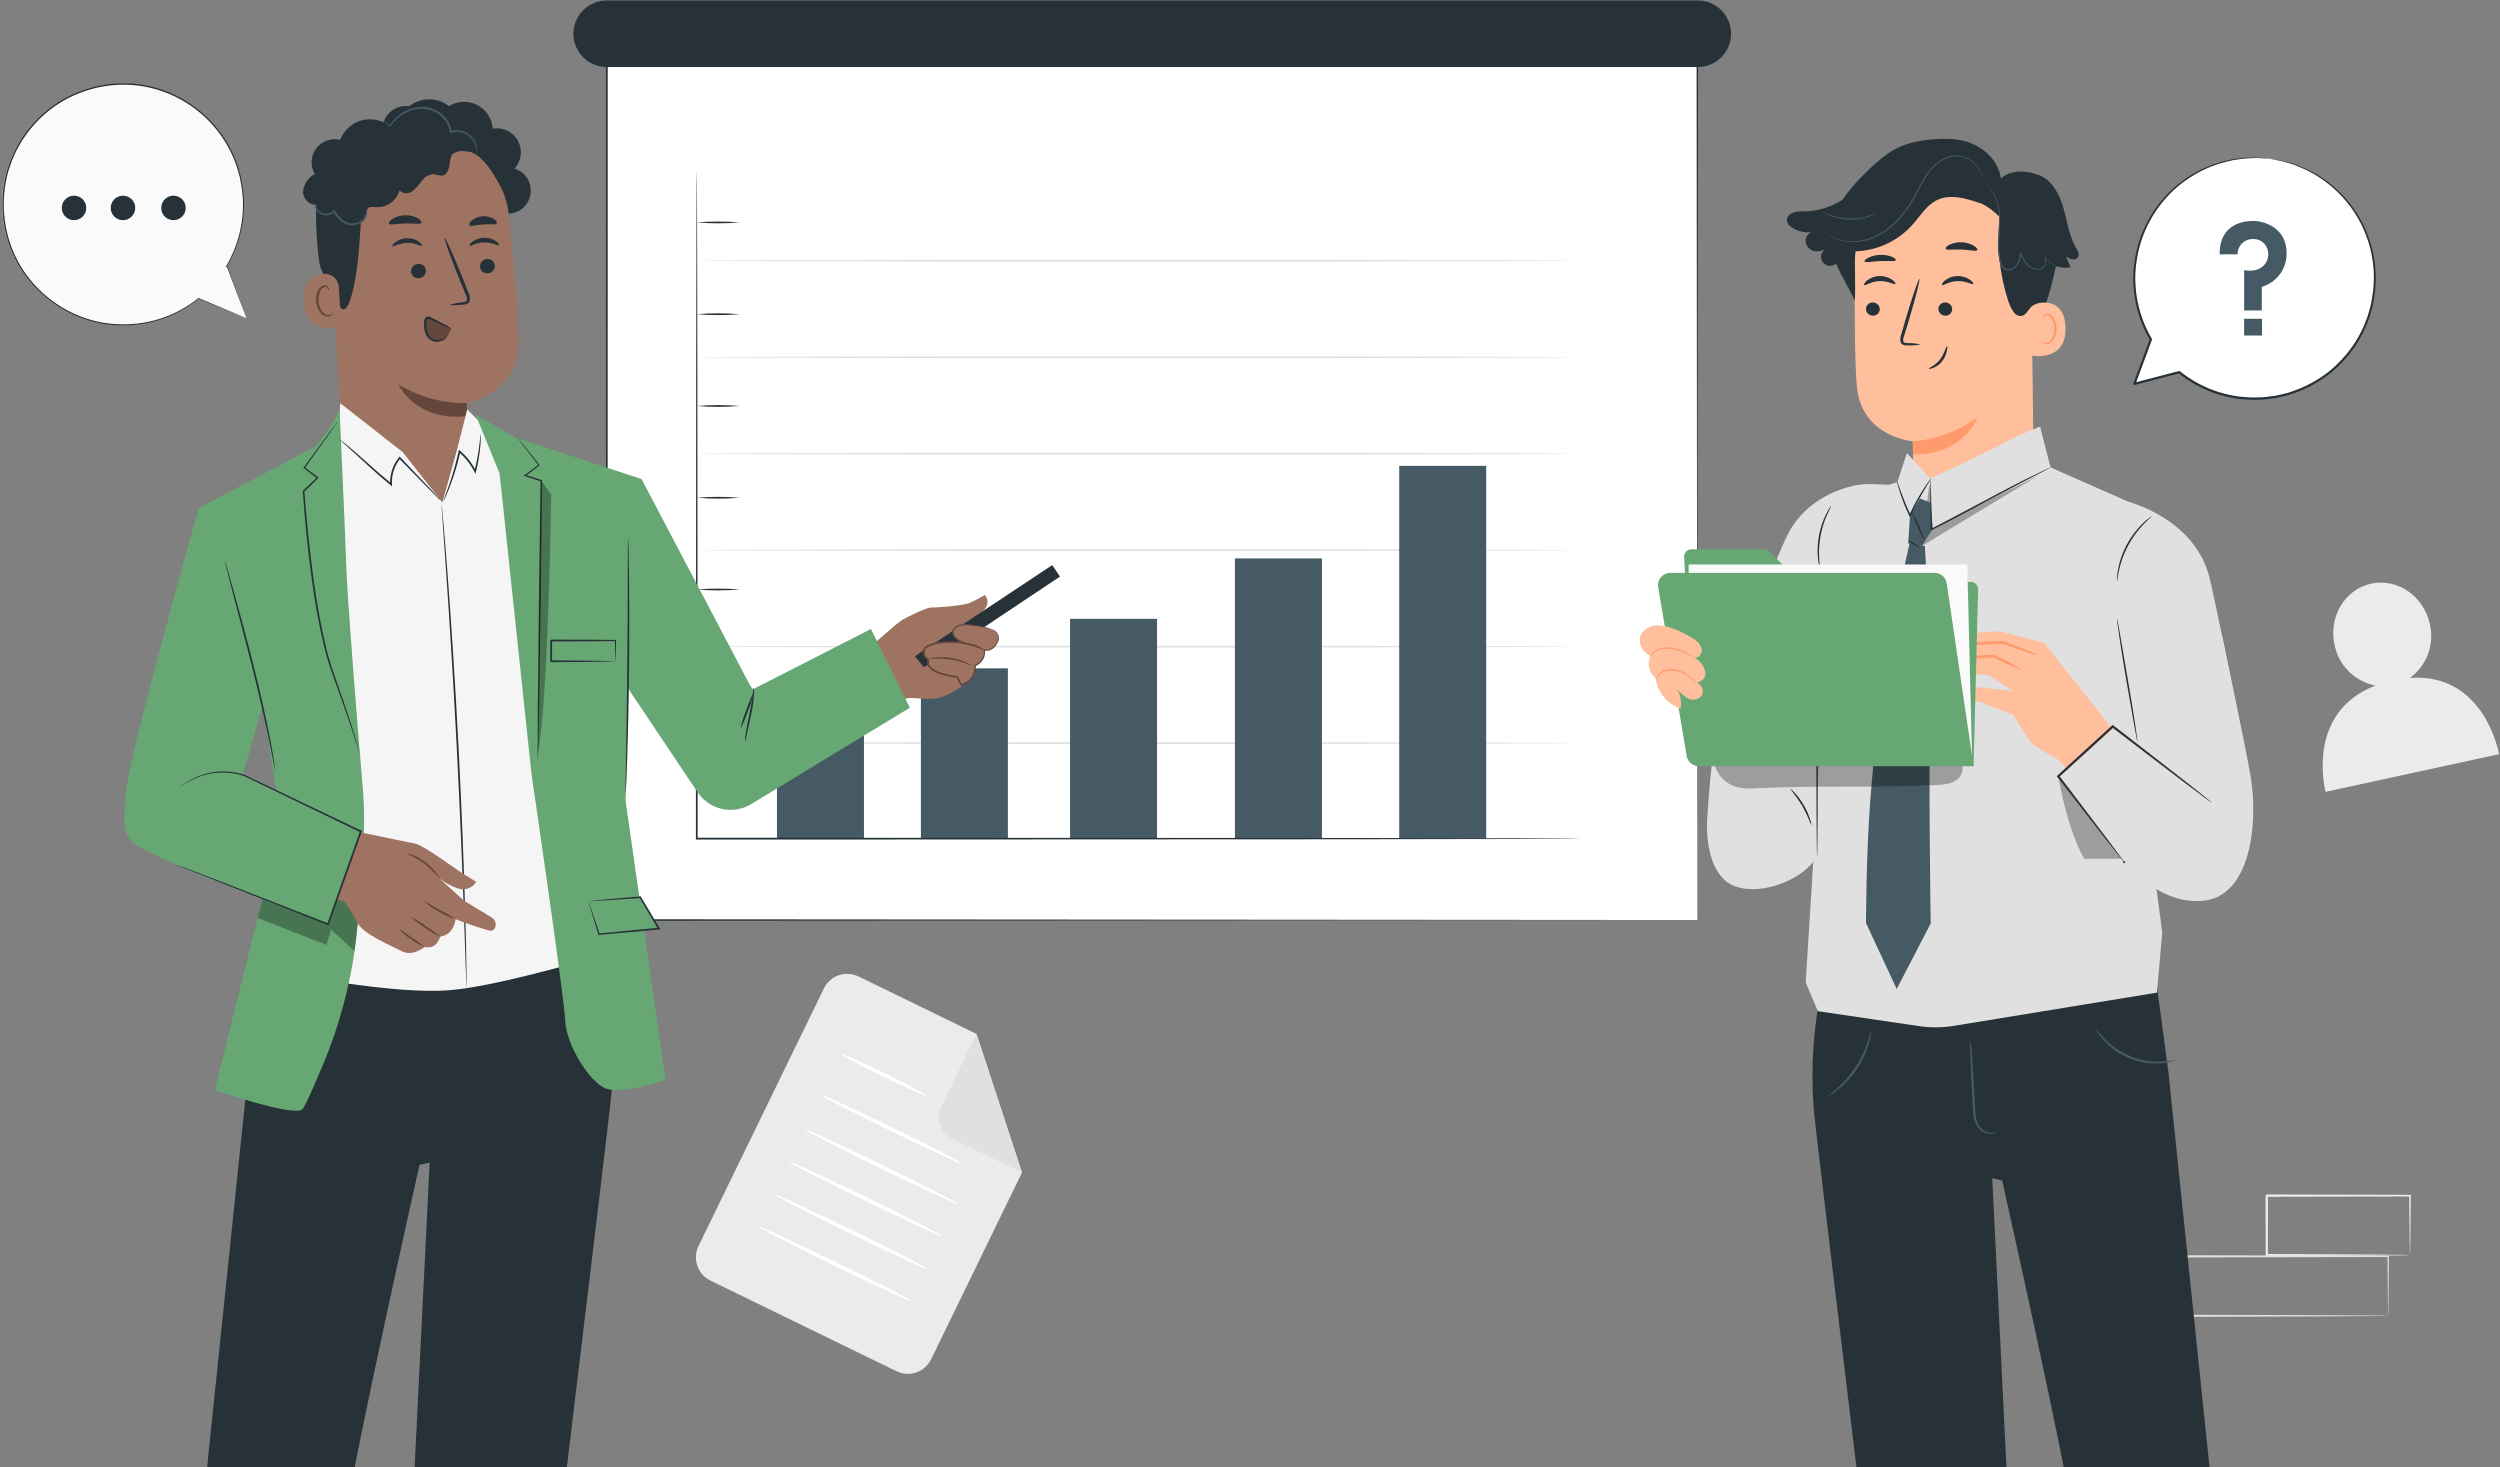 <svg width="426" height="250" viewBox="0 0 426 250" fill="none" xmlns="http://www.w3.org/2000/svg">
<rect x="0" y="0" width="426" height="250" fill="#808080" stroke="none"/>
<g clip-path="url(#clip0_1118_9945)">
<path d="M410.671 115.509C412.067 114.481 413.131 113.066 413.732 111.439C414.333 109.812 414.443 108.045 414.05 106.356C413.008 101.569 408.527 98.479 404.039 99.454C399.554 100.428 396.761 105.099 397.802 109.885C398.148 111.6 398.994 113.175 400.234 114.409C401.474 115.643 403.051 116.482 404.767 116.821C392.696 121.477 396.276 134.929 396.276 134.929L425.839 128.507C425.839 128.507 423.466 114.63 410.671 115.509Z" fill="#EBEBEB"/>
<path d="M410.667 213.867C410.656 213.804 410.651 213.739 410.652 213.674C410.648 213.529 410.643 213.352 410.636 213.137C410.628 212.638 410.616 211.961 410.601 211.105C410.583 209.328 410.557 206.819 410.524 203.734L410.666 203.876L386.261 203.935C386.081 204.114 386.504 203.69 386.46 203.735V204.397L386.46 205.058C386.46 205.498 386.46 205.935 386.46 206.37C386.459 207.24 386.459 208.1 386.458 208.948C386.456 210.643 386.454 212.288 386.451 213.867L386.26 213.675C393.294 213.712 399.361 213.743 403.71 213.766C405.857 213.789 407.578 213.807 408.802 213.819C409.375 213.829 409.831 213.838 410.176 213.844C410.34 213.842 410.504 213.85 410.667 213.867C410.519 213.887 410.37 213.894 410.222 213.891C409.887 213.897 409.445 213.905 408.888 213.915C407.675 213.928 405.969 213.946 403.84 213.969C399.458 213.991 393.346 214.023 386.26 214.059L386.068 214.06L386.068 213.867C386.066 212.288 386.063 210.643 386.061 208.948C386.061 208.1 386.06 207.241 386.059 206.37C386.059 205.935 386.059 205.498 386.059 205.058L386.059 204.397V203.735C386.015 203.777 386.44 203.353 386.261 203.533L410.666 203.592L410.81 203.592L410.808 203.734C410.776 206.855 410.75 209.393 410.732 211.191C410.717 212.033 410.705 212.7 410.697 213.192C410.7 213.417 410.69 213.643 410.667 213.867Z" fill="#EBEBEB"/>
<path d="M406.946 224.214C406.937 224.153 406.933 224.092 406.934 224.03L406.921 223.51C406.915 223.033 406.905 222.369 406.893 221.516C406.877 219.767 406.855 217.252 406.827 214.081L406.946 214.199C398.203 214.217 384.299 214.245 368.658 214.276C368.744 214.189 368.461 214.471 368.851 214.081V214.404L368.851 214.73V215.38L368.85 216.673C368.85 217.531 368.85 218.384 368.85 219.23C368.849 220.921 368.847 222.583 368.846 224.214L368.656 224.023C379.559 224.058 389.099 224.088 395.942 224.11C399.351 224.133 402.086 224.152 403.996 224.164C404.926 224.175 405.653 224.184 406.174 224.19C406.409 224.195 406.596 224.199 406.744 224.202C406.811 224.201 406.879 224.205 406.946 224.214C406.887 224.224 406.828 224.228 406.768 224.227C406.627 224.23 406.447 224.234 406.222 224.239C405.711 224.245 404.997 224.253 404.086 224.264C402.185 224.277 399.465 224.295 396.075 224.318C389.199 224.34 379.612 224.37 368.656 224.405L368.465 224.406L368.465 224.214C368.464 222.585 368.463 220.923 368.462 219.23C368.461 218.384 368.461 217.532 368.461 216.673L368.46 215.38L368.46 214.73V214.081C368.851 213.69 368.57 213.973 368.658 213.886C384.299 213.917 398.203 213.944 406.946 213.962L407.065 213.962L407.064 214.081C407.036 217.282 407.014 219.821 406.999 221.587C406.986 222.428 406.977 223.084 406.97 223.554C406.965 223.759 406.961 223.923 406.958 224.053C406.959 224.107 406.955 224.161 406.946 224.214Z" fill="#E0E0E0"/>
<path d="M152.763 233.657L121.065 218.215C120.013 217.703 119.208 216.793 118.826 215.687C118.445 214.581 118.518 213.368 119.03 212.315L140.396 168.424C140.649 167.903 141.003 167.437 141.437 167.053C141.87 166.668 142.375 166.373 142.923 166.184C143.471 165.995 144.05 165.916 144.628 165.951C145.207 165.986 145.772 166.134 146.293 166.388L166.396 176.182L174.147 199.808L158.661 231.622C158.407 232.143 158.053 232.609 157.62 232.993C157.186 233.377 156.681 233.672 156.133 233.862C155.586 234.051 155.006 234.13 154.428 234.095C153.85 234.06 153.284 233.911 152.763 233.657Z" fill="#EBEBEB"/>
<path d="M166.396 176.181L160.383 188.534C159.907 189.513 159.838 190.641 160.193 191.67C160.548 192.699 161.297 193.545 162.275 194.021L174.147 199.807L166.396 176.181Z" fill="#E0E0E0"/>
<path d="M157.971 186.735C157.893 186.894 154.547 185.423 150.498 183.451C146.448 181.478 143.228 179.75 143.306 179.591C143.383 179.433 146.728 180.903 150.778 182.876C154.827 184.849 158.048 186.577 157.971 186.735Z" fill="white"/>
<path d="M164.042 198.334C163.965 198.492 158.499 195.989 151.835 192.742C145.168 189.495 139.829 186.734 139.906 186.576C139.983 186.417 145.448 188.92 152.114 192.167C158.778 195.414 164.119 198.175 164.042 198.334Z" fill="white"/>
<path d="M163.377 205.225C163.299 205.383 157.347 202.643 150.083 199.104C142.816 195.564 136.99 192.566 137.067 192.408C137.144 192.249 143.096 194.989 150.362 198.529C157.626 202.068 163.454 205.066 163.377 205.225Z" fill="white"/>
<path d="M160.698 210.727C160.621 210.886 154.668 208.145 147.404 204.607C140.137 201.067 134.311 198.069 134.388 197.91C134.466 197.752 140.417 200.492 147.684 204.032C154.948 207.57 160.776 210.568 160.698 210.727Z" fill="white"/>
<path d="M158.019 216.229C157.942 216.388 151.989 213.647 144.725 210.109C137.459 206.569 131.632 203.571 131.71 203.412C131.787 203.254 137.738 205.994 145.005 209.534C152.269 213.073 158.097 216.071 158.019 216.229Z" fill="white"/>
<path d="M155.341 221.732C155.264 221.891 149.311 219.15 142.047 215.611C134.78 212.071 128.954 209.074 129.032 208.915C129.109 208.756 135.06 211.497 142.327 215.037C149.591 218.575 155.418 221.573 155.341 221.732Z" fill="white"/>
<path d="M289.226 2.891H103.402V156.772H289.226V2.891Z" fill="white"/>
<path d="M289.225 156.773C289.225 155.7 289.175 95.625 289.097 2.891L289.225 3.019C236.014 3.026 172.095 3.035 103.418 3.044H103.402L103.555 2.891C103.549 58.597 103.543 111.167 103.538 156.772L103.402 156.636C214.019 156.717 288.036 156.772 289.225 156.773C288.037 156.773 214.019 156.828 103.402 156.909L103.266 156.909V156.772C103.261 111.167 103.255 58.597 103.249 2.891V2.738H103.418C172.095 2.747 236.014 2.756 289.225 2.763L289.354 2.763L289.354 2.891C289.276 95.625 289.226 155.701 289.225 156.773Z" fill="#263238"/>
<path d="M267.864 44.437C267.864 44.522 234.552 44.59 193.468 44.59C152.37 44.59 119.065 44.522 119.065 44.437C119.065 44.353 152.37 44.284 193.468 44.284C234.552 44.284 267.864 44.353 267.864 44.437Z" fill="#E0E0E0"/>
<path d="M267.864 60.874C267.864 60.959 234.552 61.028 193.468 61.028C152.37 61.028 119.065 60.959 119.065 60.874C119.065 60.79 152.37 60.721 193.468 60.721C234.552 60.721 267.864 60.79 267.864 60.874Z" fill="#E0E0E0"/>
<path d="M267.864 77.311C267.864 77.396 234.552 77.465 193.468 77.465C152.37 77.465 119.065 77.396 119.065 77.311C119.065 77.227 152.37 77.158 193.468 77.158C234.552 77.158 267.864 77.227 267.864 77.311Z" fill="#E0E0E0"/>
<path d="M267.864 93.749C267.864 93.833 234.552 93.902 193.468 93.902C152.37 93.902 119.065 93.833 119.065 93.749C119.065 93.664 152.37 93.595 193.468 93.595C234.552 93.595 267.864 93.664 267.864 93.749Z" fill="#E0E0E0"/>
<path d="M267.864 110.185C267.864 110.27 234.552 110.338 193.468 110.338C152.37 110.338 119.065 110.27 119.065 110.185C119.065 110.101 152.37 110.032 193.468 110.032C234.552 110.032 267.864 110.101 267.864 110.185Z" fill="#E0E0E0"/>
<path d="M267.864 126.622C267.864 126.707 234.552 126.776 193.468 126.776C152.37 126.776 119.065 126.707 119.065 126.622C119.065 126.538 152.37 126.469 193.468 126.469C234.552 126.469 267.864 126.538 267.864 126.622Z" fill="#E0E0E0"/>
<path d="M225.256 95.155H210.432V142.905H225.256V95.155Z" fill="#455A64"/>
<path d="M253.25 79.382H238.426V142.905H253.25V79.382Z" fill="#455A64"/>
<path d="M147.219 120.555H132.395V142.905H147.219V120.555Z" fill="#455A64"/>
<path d="M171.745 113.886H156.921V142.905H171.745V113.886Z" fill="#455A64"/>
<path d="M197.162 105.446H182.338V142.905H197.162V105.446Z" fill="#455A64"/>
<path d="M289.306 11.422H103.381C101.878 11.422 100.436 10.825 99.373 9.761C98.31 8.698 97.713 7.256 97.713 5.752C97.713 5.007 97.859 4.269 98.144 3.581C98.429 2.893 98.847 2.268 99.373 1.742C99.899 1.215 100.524 0.798 101.212 0.513C101.9 0.228 102.637 0.081 103.381 0.081H289.306C290.051 0.081 290.788 0.228 291.476 0.513C292.163 0.798 292.788 1.215 293.315 1.742C293.841 2.268 294.259 2.893 294.543 3.581C294.828 4.269 294.975 5.007 294.975 5.752C294.975 7.256 294.378 8.698 293.315 9.761C292.252 10.825 290.81 11.422 289.306 11.422Z" fill="#263238"/>
<path d="M269.216 142.905C269.216 142.905 268.985 142.916 268.534 142.921C268.077 142.924 267.408 142.929 266.533 142.936C264.768 142.943 262.176 142.952 258.839 142.965C252.151 142.976 242.484 142.993 230.541 143.013C206.641 143.025 173.634 143.041 137.179 143.058C130.859 143.058 124.643 143.057 118.729 143.057H118.578L118.578 142.905C118.598 110.75 118.616 82.342 118.629 61.965C118.648 51.783 118.664 43.609 118.675 37.974C118.686 35.163 118.695 32.987 118.701 31.506C118.707 30.773 118.712 30.215 118.715 29.831C118.72 29.454 118.729 29.261 118.729 29.261C118.729 29.261 118.739 29.454 118.744 29.831C118.747 30.214 118.752 30.773 118.758 31.506C118.764 32.987 118.773 35.163 118.784 37.974C118.795 43.609 118.811 51.783 118.83 61.965C118.843 82.342 118.861 110.75 118.881 142.905L118.729 142.753C124.643 142.753 130.859 142.752 137.179 142.752C173.634 142.769 206.641 142.785 230.541 142.797C242.484 142.817 252.151 142.834 258.839 142.845C262.176 142.858 264.768 142.868 266.533 142.874C267.408 142.881 268.077 142.886 268.534 142.889C268.985 142.895 269.216 142.905 269.216 142.905Z" fill="#263238"/>
<path d="M126.092 37.902C123.642 38.107 121.179 38.107 118.729 37.902C121.179 37.698 123.642 37.698 126.092 37.902Z" fill="#263238"/>
<path d="M126.092 53.54C123.642 53.744 121.179 53.744 118.729 53.54C121.179 53.335 123.642 53.335 126.092 53.54Z" fill="#263238"/>
<path d="M126.092 69.177C123.642 69.381 121.179 69.381 118.729 69.177C121.179 68.973 123.642 68.973 126.092 69.177Z" fill="#263238"/>
<path d="M126.092 84.814C123.642 85.018 121.179 85.018 118.729 84.814C121.179 84.609 123.642 84.609 126.092 84.814Z" fill="#263238"/>
<path d="M126.092 100.451C123.642 100.655 121.179 100.655 118.729 100.451C121.179 100.247 123.642 100.247 126.092 100.451Z" fill="#263238"/>
<path d="M126.092 116.088C123.642 116.293 121.179 116.293 118.729 116.088C121.179 115.884 123.642 115.884 126.092 116.088Z" fill="#263238"/>
<path d="M386.754 27.032C382.947 26.556 379.083 27.157 375.6 28.766C372.117 30.375 369.154 32.929 367.048 36.137C364.941 39.345 363.776 43.079 363.683 46.916C363.59 50.753 364.574 54.54 366.523 57.846L366.514 57.838L363.694 65.41L371.333 63.421C373.807 65.403 376.706 66.785 379.803 67.458C382.9 68.132 386.111 68.078 389.184 67.302C392.257 66.526 395.109 65.049 397.515 62.986C399.922 60.922 401.818 58.33 403.055 55.41C404.292 52.491 404.837 49.325 404.646 46.16C404.455 42.995 403.534 39.918 401.954 37.169C400.375 34.42 398.181 32.074 395.544 30.315C392.907 28.556 389.898 27.433 386.754 27.032Z" fill="white"/>
<path d="M386.754 27.032C386.754 27.032 386.875 27.04 387.107 27.074C387.356 27.114 387.698 27.168 388.137 27.237C388.363 27.277 388.618 27.31 388.895 27.369L389.79 27.614C390.115 27.704 390.463 27.801 390.835 27.904C391.197 28.044 391.58 28.193 391.987 28.351C392.887 28.709 393.762 29.13 394.604 29.608C395.052 29.895 395.519 30.195 396.004 30.506C396.484 30.827 396.935 31.224 397.429 31.601C399.594 33.414 401.37 35.647 402.648 38.166C404.17 41.243 404.919 44.645 404.83 48.077C404.793 49.013 404.695 49.947 404.536 50.87C404.445 51.338 404.389 51.817 404.266 52.285C404.135 52.751 404.002 53.22 403.869 53.693C403.261 55.623 402.371 57.453 401.227 59.123C400.015 60.871 398.555 62.434 396.892 63.76C395.131 65.111 393.172 66.183 391.085 66.937C390.546 67.103 390.02 67.328 389.463 67.449C388.908 67.576 388.351 67.704 387.791 67.832C387.221 67.905 386.649 67.978 386.075 68.051C385.501 68.127 384.917 68.098 384.335 68.127C383.75 68.146 383.164 68.124 382.582 68.061C381.994 68.03 381.407 67.968 380.825 67.875C379.65 67.68 378.493 67.387 377.367 66.999C375.134 66.219 373.05 65.062 371.208 63.577L371.383 63.614C368.783 64.29 366.236 64.952 363.743 65.6C363.708 65.609 363.672 65.608 363.637 65.598C363.603 65.588 363.572 65.568 363.548 65.542C363.524 65.515 363.508 65.482 363.501 65.447C363.494 65.412 363.497 65.375 363.51 65.342C364.48 62.743 365.423 60.22 366.337 57.772C366.346 57.748 366.359 57.727 366.376 57.709C366.393 57.691 366.413 57.676 366.436 57.666C366.458 57.655 366.483 57.649 366.507 57.648C366.532 57.648 366.557 57.652 366.58 57.66C366.606 57.67 366.629 57.685 366.648 57.704L366.656 57.712L366.36 57.942C364.706 55.137 363.741 51.979 363.543 48.729C363.441 47.216 363.521 45.696 363.781 44.202C363.885 43.481 364.037 42.767 364.235 42.066C364.407 41.379 364.626 40.704 364.89 40.047C365.829 37.595 367.226 35.346 369.006 33.418C370.519 31.759 372.304 30.371 374.284 29.314C374.507 29.191 374.722 29.061 374.943 28.949C375.17 28.849 375.393 28.75 375.614 28.652C376.058 28.465 376.476 28.249 376.907 28.102C377.707 27.808 378.526 27.564 379.357 27.373C379.745 27.286 380.119 27.203 380.479 27.123C380.842 27.059 381.196 27.031 381.531 26.986C381.866 26.946 382.187 26.908 382.493 26.871C382.799 26.845 383.092 26.855 383.367 26.845C383.919 26.843 384.408 26.812 384.829 26.839C385.244 26.877 385.598 26.909 385.89 26.935C386.162 26.962 386.375 26.983 386.537 27C386.61 27.003 386.683 27.014 386.754 27.032C386.681 27.039 386.607 27.039 386.533 27.032C386.371 27.023 386.158 27.012 385.884 26.999L384.826 26.934C384.407 26.917 383.921 26.959 383.372 26.97C383.099 26.985 382.808 26.979 382.504 27.011C382.201 27.051 381.883 27.094 381.551 27.139C381.219 27.188 380.869 27.22 380.51 27.288L379.4 27.55C378.579 27.748 377.771 27.998 376.98 28.297C376.556 28.446 376.144 28.665 375.706 28.853C375.489 28.951 375.269 29.051 375.045 29.152C374.828 29.265 374.616 29.395 374.397 29.518C372.449 30.578 370.696 31.961 369.212 33.608C367.469 35.518 366.104 37.741 365.19 40.16C364.932 40.809 364.72 41.474 364.553 42.151C364.361 42.841 364.214 43.544 364.114 44.254C363.864 45.724 363.791 47.219 363.896 48.707C364.1 51.899 365.056 54.998 366.685 57.75C366.709 57.789 366.717 57.836 366.709 57.882C366.7 57.927 366.675 57.967 366.639 57.996C366.602 58.024 366.557 58.038 366.511 58.035C366.465 58.032 366.421 58.012 366.389 57.98L366.381 57.971L366.692 57.904C365.783 60.349 364.845 62.874 363.877 65.479L363.644 65.221L371.283 63.228C371.313 63.22 371.345 63.22 371.375 63.226C371.406 63.233 371.434 63.246 371.459 63.266C373.266 64.721 375.309 65.855 377.499 66.62C378.604 67 379.738 67.288 380.89 67.48C381.461 67.571 382.036 67.631 382.613 67.661C383.184 67.724 383.758 67.746 384.332 67.728C384.903 67.699 385.476 67.729 386.039 67.654C386.602 67.583 387.163 67.512 387.722 67.441C388.271 67.316 388.817 67.191 389.362 67.066C389.909 66.949 390.424 66.728 390.953 66.566C393.002 65.829 394.926 64.78 396.656 63.458C398.291 62.158 399.728 60.627 400.921 58.913C402.05 57.276 402.929 55.481 403.532 53.586C403.665 53.121 403.797 52.661 403.928 52.203C404.051 51.744 404.106 51.272 404.197 50.813C404.357 49.905 404.457 48.987 404.498 48.065C404.609 44.98 404.017 41.91 402.767 39.088C401.517 36.265 399.642 33.764 397.284 31.773C396.799 31.396 396.356 30.998 395.885 30.677C395.407 30.363 394.948 30.062 394.507 29.773C393.677 29.29 392.815 28.863 391.928 28.496C391.527 28.333 391.148 28.179 390.791 28.035C390.423 27.926 390.079 27.824 389.758 27.729C389.439 27.635 389.144 27.547 388.872 27.467C388.598 27.402 388.345 27.363 388.121 27.317C387.687 27.231 387.348 27.164 387.101 27.115C386.871 27.067 386.754 27.032 386.754 27.032Z" fill="#263238"/>
<path d="M378.232 43.335H381.277C381.275 42.988 381.343 42.644 381.476 42.324C381.609 42.003 381.806 41.713 382.054 41.47C382.302 41.227 382.596 41.037 382.919 40.91C383.242 40.783 383.587 40.723 383.933 40.732C384.445 40.714 384.95 40.855 385.378 41.137C385.805 41.419 386.134 41.827 386.319 42.305C386.48 42.704 386.544 43.136 386.506 43.564C386.469 43.993 386.33 44.407 386.102 44.772C385.586 45.623 384.454 46.398 382.402 46.036V52.903H385.413V48.88C386.649 48.517 387.731 47.759 388.494 46.72C389.257 45.682 389.658 44.422 389.635 43.134C389.635 38.68 385.643 37.646 383.934 37.646C382.627 37.646 378.175 37.962 378.232 43.335Z" fill="#455A64"/>
<path d="M385.449 54.318H382.394V57.172H385.449V54.318Z" fill="#455A64"/>
<path d="M41.99 54.212L33.839 50.851C29.842 54.077 24.784 55.69 19.658 55.373C14.533 55.056 9.711 52.833 6.141 49.141C2.57 45.448 0.51 40.553 0.365 35.418C0.219 30.282 1.999 25.278 5.355 21.39C8.71 17.501 13.399 15.008 18.498 14.402C23.598 13.796 28.739 15.119 32.912 18.113C37.086 21.107 39.988 25.554 41.05 30.581C42.112 35.607 41.256 40.849 38.65 45.276L38.658 45.268L41.99 54.212Z" fill="#FAFAFA"/>
<path d="M41.99 54.212C41.835 53.787 40.8 50.953 38.717 45.245L38.684 45.154L38.614 45.222L38.606 45.231L38.705 45.308C39.543 43.887 40.212 42.373 40.697 40.797C41.267 38.919 41.566 36.969 41.584 35.006C41.598 33.918 41.516 32.831 41.339 31.758C41.238 31.207 41.153 30.643 41.033 30.079C40.876 29.524 40.717 28.961 40.556 28.39C38.903 23.388 35.409 19.202 30.783 16.684C28.224 15.284 25.396 14.448 22.487 14.233C19.415 14.024 16.334 14.497 13.466 15.618C10.466 16.78 7.787 18.641 5.65 21.046L4.841 21.994C4.568 22.307 4.356 22.665 4.111 22.997C3.883 23.342 3.617 23.66 3.423 24.023L2.816 25.094C2.611 25.447 2.43 25.813 2.276 26.192C2.11 26.564 1.945 26.935 1.78 27.305C1.65 27.689 1.521 28.072 1.392 28.454C1.252 28.831 1.136 29.217 1.045 29.608C0.266 32.656 0.182 35.839 0.798 38.923C1.371 41.841 2.577 44.597 4.332 46.997C7.492 51.302 12.185 54.227 17.44 55.169C19.668 55.528 21.937 55.545 24.17 55.218C26.105 54.916 27.987 54.336 29.757 53.497C31.228 52.795 32.611 51.923 33.877 50.898L33.816 50.907C39.037 53.018 41.589 54.05 41.99 54.212C41.592 54.044 39.054 52.977 33.862 50.795L33.83 50.781L33.801 50.804C32.536 51.813 31.158 52.671 29.694 53.361C27.933 54.185 26.064 54.752 24.143 55.044C21.929 55.36 19.68 55.336 17.474 54.974C12.277 54.028 7.64 51.123 4.52 46.859C2.789 44.485 1.6 41.759 1.037 38.875C0.431 35.827 0.517 32.682 1.288 29.672C1.378 29.285 1.492 28.904 1.631 28.532C1.758 28.155 1.886 27.776 2.014 27.397C2.177 27.032 2.341 26.665 2.505 26.298C2.657 25.924 2.836 25.562 3.039 25.214L3.638 24.156C3.83 23.797 4.093 23.483 4.318 23.143C4.56 22.815 4.769 22.461 5.039 22.152L5.838 21.215C7.949 18.84 10.595 17.001 13.557 15.853C16.391 14.743 19.434 14.273 22.47 14.477C25.345 14.687 28.141 15.509 30.672 16.889C35.252 19.374 38.718 23.508 40.366 28.452C40.527 29.017 40.687 29.574 40.844 30.124C40.964 30.682 41.05 31.241 41.152 31.786C41.331 32.85 41.416 33.927 41.406 35.005C41.395 36.952 41.106 38.887 40.55 40.752C40.076 42.32 39.42 43.828 38.596 45.243L38.354 45.66L38.694 45.321L38.703 45.312L38.599 45.29C40.758 50.969 41.83 53.789 41.99 54.212Z" fill="#263238"/>
<path d="M14.698 35.432C14.698 35.019 14.575 34.616 14.346 34.273C14.117 33.93 13.791 33.663 13.41 33.505C13.029 33.347 12.61 33.305 12.206 33.386C11.801 33.466 11.429 33.665 11.138 33.957C10.846 34.248 10.647 34.62 10.567 35.025C10.486 35.43 10.528 35.849 10.686 36.23C10.843 36.611 11.111 36.937 11.454 37.167C11.797 37.396 12.2 37.518 12.612 37.518C12.886 37.518 13.157 37.464 13.41 37.359C13.663 37.255 13.893 37.101 14.087 36.907C14.28 36.713 14.434 36.483 14.539 36.23C14.644 35.977 14.698 35.706 14.698 35.432Z" fill="#263238"/>
<path d="M23.043 35.432C23.043 35.019 22.921 34.616 22.692 34.273C22.462 33.93 22.137 33.662 21.756 33.504C21.375 33.346 20.955 33.305 20.551 33.386C20.146 33.466 19.774 33.665 19.483 33.957C19.191 34.248 18.993 34.62 18.912 35.025C18.832 35.429 18.873 35.849 19.031 36.23C19.189 36.611 19.456 36.937 19.799 37.166C20.142 37.396 20.545 37.518 20.958 37.518C21.511 37.518 22.041 37.298 22.432 36.907C22.823 36.516 23.043 35.985 23.043 35.432Z" fill="#263238"/>
<path d="M31.367 36.475C31.573 36.118 31.669 35.707 31.642 35.295C31.615 34.884 31.466 34.489 31.215 34.162C30.964 33.834 30.622 33.589 30.231 33.456C29.84 33.324 29.419 33.31 29.021 33.417C28.623 33.523 28.265 33.746 27.993 34.056C27.721 34.367 27.547 34.75 27.493 35.16C27.439 35.569 27.508 35.984 27.69 36.355C27.873 36.725 28.161 37.032 28.518 37.239C28.755 37.376 29.017 37.464 29.288 37.5C29.56 37.536 29.836 37.518 30.101 37.447C30.365 37.376 30.613 37.254 30.83 37.087C31.047 36.92 31.23 36.712 31.367 36.475Z" fill="#263238"/>
<path d="M346.117 45.48L346.546 79.996C346.619 85.866 345.527 94.503 336.245 94.195C328.212 93.32 326.081 85.713 326.018 80.235C325.989 77.637 325.959 75.47 325.938 75.203C325.938 75.203 317.144 74.486 316.402 65.797C316.043 61.598 316.009 52.889 316.068 45.01C316.102 40.929 317.67 37.01 320.46 34.033C323.25 31.055 327.059 29.238 331.128 28.942L331.967 28.881C341.05 28.749 346.236 36.392 346.117 45.48Z" fill="#FFBF9D"/>
<path d="M325.938 75.203C329.953 74.9 333.796 73.451 337.013 71.029C337.013 71.029 334.715 77.583 325.983 77.433L325.938 75.203Z" fill="#FF9A6C"/>
<path d="M330.918 48.571C331.09 48.747 332.093 47.939 333.549 47.9C335.002 47.839 336.091 48.575 336.243 48.388C336.319 48.304 336.139 47.983 335.664 47.65C335.026 47.222 334.269 47.008 333.501 47.036C332.741 47.057 332.009 47.324 331.413 47.796C330.976 48.161 330.833 48.493 330.918 48.571Z" fill="#263238"/>
<path d="M330.3 52.69C330.319 52.996 330.457 53.283 330.685 53.489C330.913 53.695 331.212 53.803 331.519 53.792C331.669 53.793 331.818 53.764 331.957 53.706C332.096 53.649 332.222 53.564 332.328 53.457C332.433 53.35 332.516 53.223 332.572 53.084C332.628 52.944 332.655 52.795 332.652 52.644C332.633 52.338 332.495 52.051 332.267 51.845C332.04 51.639 331.741 51.53 331.434 51.541C331.284 51.54 331.135 51.569 330.996 51.627C330.857 51.684 330.73 51.769 330.625 51.876C330.519 51.983 330.436 52.11 330.38 52.25C330.324 52.39 330.297 52.539 330.3 52.69Z" fill="#263238"/>
<path d="M327.273 58.698C326.552 58.529 325.814 58.45 325.074 58.465C324.73 58.454 324.403 58.41 324.328 58.182C324.274 57.831 324.327 57.472 324.482 57.154C324.743 56.304 325.016 55.413 325.301 54.481C326.432 50.679 327.224 47.562 327.071 47.518C326.917 47.474 325.876 50.52 324.745 54.322C324.475 55.259 324.216 56.154 323.97 57.007C323.785 57.434 323.757 57.913 323.89 58.359C323.949 58.476 324.033 58.578 324.136 58.657C324.24 58.736 324.36 58.791 324.488 58.817C324.68 58.855 324.877 58.867 325.073 58.855C325.81 58.896 326.549 58.843 327.273 58.698Z" fill="#263238"/>
<path d="M331.537 42.377C331.677 42.7 332.842 42.456 334.237 42.528C335.634 42.57 336.779 42.908 336.941 42.597C337.012 42.449 336.795 42.151 336.321 41.863C335.697 41.508 334.996 41.31 334.279 41.288C333.564 41.252 332.852 41.391 332.204 41.696C331.712 41.944 331.475 42.223 331.537 42.377Z" fill="#263238"/>
<path d="M317.716 44.557C317.869 44.82 319.005 44.528 320.381 44.486C321.757 44.418 322.899 44.62 323.044 44.344C323.108 44.213 322.881 43.977 322.402 43.768C321.755 43.51 321.061 43.395 320.366 43.431C319.664 43.453 318.974 43.623 318.343 43.93C317.869 44.177 317.649 44.431 317.716 44.557Z" fill="#263238"/>
<path d="M345.877 51.971C346.021 51.896 351.722 49.767 351.966 55.727C352.21 61.687 346.179 60.702 346.162 60.532C346.144 60.361 345.877 51.971 345.877 51.971Z" fill="#FFBF9D"/>
<path d="M347.889 58.199C347.914 58.179 347.996 58.268 348.174 58.341C348.425 58.436 348.704 58.431 348.951 58.325C349.57 58.068 350.059 57.047 350.044 55.972C350.038 55.46 349.918 54.956 349.693 54.497C349.629 54.313 349.522 54.148 349.381 54.014C349.239 53.881 349.067 53.784 348.88 53.732C348.759 53.706 348.633 53.722 348.523 53.779C348.414 53.835 348.327 53.928 348.279 54.042C348.206 54.212 348.248 54.329 348.217 54.341C348.201 54.356 348.085 54.246 348.123 53.998C348.151 53.849 348.228 53.714 348.342 53.615C348.501 53.484 348.705 53.422 348.91 53.44C349.157 53.478 349.389 53.579 349.586 53.733C349.782 53.887 349.936 54.089 350.032 54.319C350.307 54.825 350.454 55.39 350.46 55.966C350.471 57.168 349.902 58.317 349.051 58.602C348.893 58.654 348.726 58.671 348.56 58.651C348.395 58.63 348.236 58.573 348.096 58.483C347.905 58.343 347.869 58.211 347.889 58.199Z" fill="#FF9A6C"/>
<path d="M328.678 62.824C328.613 62.674 329.781 62.324 330.601 61.228C330.943 60.748 331.22 60.225 331.425 59.672C331.599 59.24 331.731 58.968 331.795 58.988C331.855 59.007 331.841 59.3 331.745 59.77C331.62 60.401 331.358 60.996 330.978 61.514C330.587 62.034 330.061 62.437 329.457 62.679C329.002 62.864 328.694 62.875 328.678 62.824Z" fill="#263238"/>
<path d="M304.534 37.211C304.639 36.861 304.876 36.567 305.195 36.389C305.89 36.075 306.656 35.951 307.415 36.029C309.734 35.983 311.995 35.296 313.947 34.042C314.858 32.733 315.875 31.5 316.987 30.357C319.62 27.641 321.786 25.793 324.027 24.891C326.925 23.724 331.773 23.25 334.794 24.043C337.817 24.837 340.531 27.29 340.951 30.387C342.646 28.953 345.19 28.965 347.254 29.796L347.306 29.773C349.605 30.593 350.911 33.023 351.589 35.368C352.268 37.713 352.557 40.221 353.798 42.323C354.058 42.762 354.366 43.289 354.14 43.746C354.036 43.915 353.883 44.048 353.701 44.127C353.52 44.206 353.319 44.227 353.125 44.189C352.738 44.103 352.374 43.938 352.054 43.704C352.311 44.318 352.567 44.932 352.824 45.547C351.989 45.687 351.132 45.629 350.323 45.38C349.902 47.472 349.356 49.537 348.688 51.564C347.831 51.46 346.966 51.673 346.255 52.163C345.449 52.887 345.09 54.25 343.752 53.732C343.071 53.469 342.449 52.04 342.221 51.346C340.708 46.722 340.208 41.826 340.753 36.991C339.798 35.973 338.656 35.149 337.389 34.562L337.492 34.655C335.064 33.811 332.319 32.982 330.015 34.122C328.229 35.006 327.179 36.861 325.843 38.34C324.61 39.706 323.113 40.808 321.442 41.58C319.772 42.352 317.963 42.778 316.123 42.832C315.995 45.278 316.201 48.736 316.072 51.183L314.015 47.264L314.013 47.283C313.845 46.996 313.705 46.707 313.571 46.417L313.525 46.33V46.318C313.319 45.843 313.089 45.379 312.837 44.926L312.813 44.947C312.529 45.183 312.169 45.307 311.801 45.298C311.432 45.289 311.079 45.147 310.807 44.898C310.535 44.649 310.362 44.309 310.321 43.943C310.279 43.576 310.371 43.207 310.58 42.903C310.787 42.619 311.037 42.369 311.319 42.16C311.019 42.45 310.65 42.657 310.246 42.762C309.843 42.867 309.419 42.865 309.016 42.758C308.618 42.636 308.27 42.386 308.028 42.047C307.786 41.708 307.662 41.298 307.675 40.881C307.708 40.6 307.814 40.333 307.983 40.105C308.151 39.878 308.377 39.7 308.637 39.587C307.559 39.672 306.48 39.434 305.538 38.904C304.927 38.555 304.326 37.98 304.534 37.211Z" fill="#263238"/>
<path d="M338.217 31.385C338.528 31.627 338.819 31.894 339.088 32.182C339.775 33.013 340.234 34.007 340.422 35.068C340.571 35.795 340.645 36.535 340.644 37.277C340.648 38.077 340.583 38.934 340.522 39.838C340.441 40.786 340.419 41.738 340.457 42.688C340.484 43.194 340.549 43.696 340.653 44.192C340.729 44.722 340.94 45.225 341.266 45.651C341.417 45.819 341.61 45.946 341.825 46.019C342.039 46.091 342.269 46.106 342.492 46.063C342.919 45.983 343.307 45.764 343.595 45.439C344.066 44.79 344.355 44.027 344.433 43.229L344.25 43.251C344.513 43.906 344.869 44.52 345.307 45.072C345.731 45.585 346.337 45.915 346.997 45.993C347.305 46.025 347.615 45.97 347.893 45.836C348.152 45.702 348.364 45.493 348.502 45.236C348.632 45.001 348.696 44.735 348.687 44.466C348.675 44.215 348.576 43.976 348.407 43.79L348.315 43.872C348.832 44.465 349.468 44.942 350.182 45.273C350.37 45.36 350.563 45.435 350.76 45.498C350.827 45.523 350.897 45.54 350.967 45.549C350.905 45.515 350.839 45.487 350.771 45.466C350.642 45.412 350.45 45.335 350.211 45.213C349.521 44.865 348.909 44.381 348.409 43.792L348.317 43.874C348.46 44.057 348.542 44.279 348.552 44.511C348.562 44.742 348.5 44.971 348.375 45.166C348.248 45.394 348.057 45.578 347.824 45.696C347.571 45.815 347.29 45.86 347.012 45.829C346.397 45.749 345.835 45.435 345.444 44.953C345.021 44.411 344.678 43.811 344.426 43.172L344.301 42.893L344.243 43.194C344.168 43.956 343.893 44.684 343.446 45.306C343.188 45.596 342.84 45.792 342.459 45.863C342.269 45.901 342.074 45.889 341.891 45.827C341.708 45.766 341.544 45.658 341.416 45.514C341.115 45.114 340.921 44.645 340.85 44.149C340.749 43.664 340.683 43.172 340.655 42.676C340.616 41.734 340.634 40.79 340.709 39.85C340.765 38.947 340.823 38.086 340.812 37.275C340.807 36.523 340.723 35.773 340.562 35.037C340.358 33.959 339.87 32.955 339.147 32.129C338.882 31.83 338.567 31.578 338.217 31.385Z" fill="#455A64"/>
<path d="M311.338 39.842C311.336 39.845 311.36 39.865 311.408 39.901C311.467 39.944 311.538 39.996 311.625 40.06C311.742 40.148 311.865 40.227 311.993 40.296C312.163 40.4 312.34 40.493 312.522 40.574C313.687 41.102 314.965 41.333 316.241 41.243C318.139 41.118 319.96 40.445 321.484 39.306C323.323 37.899 324.856 36.131 325.989 34.112C326.621 33.059 327.136 31.98 327.704 30.984C328.222 30.014 328.876 29.123 329.646 28.338C330.34 27.63 331.201 27.107 332.149 26.818C332.578 26.698 333.024 26.647 333.469 26.666C333.881 26.689 334.287 26.768 334.678 26.898C335.872 27.307 336.869 28.151 337.47 29.261C337.669 29.677 337.819 30.114 337.919 30.565C337.921 30.534 337.918 30.503 337.912 30.474C337.9 30.401 337.887 30.314 337.871 30.207C337.8 29.868 337.689 29.539 337.541 29.226C337.292 28.735 336.963 28.289 336.568 27.907C336.043 27.397 335.414 27.006 334.725 26.762C334.322 26.623 333.903 26.538 333.478 26.509C333.015 26.485 332.551 26.534 332.104 26.655C331.125 26.945 330.234 27.478 329.515 28.203C328.728 28.997 328.06 29.901 327.531 30.886C326.956 31.889 326.441 32.965 325.815 34.008C324.695 36.004 323.184 37.755 321.374 39.155C319.881 40.282 318.096 40.957 316.232 41.1C314.976 41.2 313.714 40.995 312.554 40.502C312.137 40.305 311.731 40.085 311.338 39.842Z" fill="#455A64"/>
<path d="M310.548 36.023C310.641 36.109 310.746 36.182 310.859 36.239C311.154 36.419 311.463 36.576 311.782 36.708C312.254 36.91 312.743 37.071 313.243 37.188C314.472 37.478 315.746 37.519 316.991 37.308C317.498 37.223 317.996 37.094 318.48 36.923C318.807 36.811 319.125 36.675 319.431 36.514C319.548 36.464 319.657 36.398 319.756 36.318C319.739 36.283 319.259 36.53 318.435 36.786C317.953 36.935 317.461 37.048 316.962 37.123C315.739 37.309 314.493 37.269 313.284 37.006C312.791 36.898 312.307 36.754 311.836 36.575C311.03 36.267 310.567 35.989 310.548 36.023Z" fill="#455A64"/>
<path d="M317.651 48.571C317.824 48.747 318.827 47.939 320.282 47.9C321.735 47.84 322.824 48.575 322.977 48.388C323.052 48.304 322.872 47.983 322.398 47.65C321.76 47.222 321.002 47.008 320.234 47.036C319.475 47.057 318.742 47.324 318.147 47.796C317.709 48.161 317.566 48.493 317.651 48.571Z" fill="#263238"/>
<path d="M317.958 52.69C317.978 52.996 318.116 53.283 318.344 53.489C318.572 53.694 318.871 53.803 319.178 53.792C319.328 53.793 319.477 53.764 319.616 53.706C319.755 53.649 319.881 53.564 319.986 53.457C320.092 53.35 320.175 53.223 320.231 53.084C320.287 52.944 320.314 52.795 320.311 52.645C320.292 52.338 320.153 52.051 319.926 51.845C319.698 51.639 319.399 51.53 319.093 51.541C318.942 51.54 318.793 51.569 318.654 51.627C318.515 51.684 318.389 51.769 318.283 51.876C318.178 51.983 318.094 52.11 318.039 52.25C317.983 52.39 317.955 52.539 317.958 52.69Z" fill="#263238"/>
<path d="M310.616 167.422C309.04 174.406 308.507 181.584 309.036 188.724C309.384 193.251 324.655 318.488 324.655 318.488H345.272L339.477 200.783L341.165 201.149C341.165 201.149 352.42 251.35 353.338 259.479C354.164 266.784 363.655 319.86 363.655 319.86L382.507 320.077L376.486 249.872L369.48 182.509L366.844 162.901L310.616 167.422Z" fill="#263238"/>
<path d="M340.227 192.796C340.235 192.807 340.19 192.854 340.093 192.937C339.943 193.048 339.772 193.129 339.59 193.174C339.251 193.246 338.899 193.242 338.561 193.162C338.223 193.082 337.907 192.928 337.635 192.711C337.248 192.377 336.93 191.97 336.701 191.512C336.472 191.055 336.336 190.556 336.3 190.046C336.153 188.925 336.13 187.72 336.047 186.445C335.908 183.897 335.805 181.59 335.751 179.919C335.681 179.017 335.679 178.112 335.746 177.21C335.909 178.099 336.005 179 336.034 179.903C336.161 181.571 336.309 183.875 336.448 186.423C336.53 187.692 336.544 188.921 336.667 189.995C336.711 190.942 337.12 191.835 337.809 192.486C338.047 192.692 338.326 192.845 338.627 192.937C338.928 193.029 339.245 193.058 339.558 193.021C339.787 192.967 340.011 192.891 340.227 192.796Z" fill="#455A64"/>
<path d="M370.558 180.687C370.38 180.791 370.184 180.861 369.98 180.895C369.44 181.034 368.889 181.126 368.333 181.172C366.482 181.33 364.621 181.052 362.898 180.36C361.174 179.667 359.638 178.579 358.411 177.184C358.041 176.767 357.707 176.319 357.413 175.844C357.289 175.679 357.196 175.493 357.14 175.294C357.198 175.256 357.657 175.996 358.62 176.992C359.866 178.294 361.375 179.315 363.047 179.987C364.719 180.659 366.515 180.966 368.315 180.888C369.699 180.835 370.543 180.619 370.558 180.687Z" fill="#455A64"/>
<path d="M318.832 175.447C318.836 176.149 318.73 176.848 318.519 177.518C317.645 180.822 315.704 183.745 312.997 185.831C312.461 186.286 311.859 186.653 311.21 186.922C315.112 184.201 317.837 180.1 318.832 175.447Z" fill="#455A64"/>
<path d="M357.846 120.252L365.545 127.675L363.058 113.478L378.685 108.532C378.685 108.532 382.835 128.017 383.557 132.625C384.853 140.895 383.262 152.648 375.56 153.476C367.227 154.37 360.934 146.149 356.93 140.753C353.852 136.605 348.884 129.353 348.884 129.353L357.846 120.252Z" fill="#E0E0E0"/>
<path d="M298.312 107.625C295.804 115.525 292.299 116.719 290.914 139.347C290.644 143.759 291.596 149.647 295.78 151.07C300.428 152.65 307.402 149.772 309.633 145.956L309.772 130.372L298.312 107.625Z" fill="#E0E0E0"/>
<path d="M308.671 140.677C308.217 139.542 307.704 138.432 307.132 137.351C306.477 136.319 305.768 135.322 305.008 134.366C305.315 134.563 305.588 134.809 305.816 135.094C307.006 136.394 307.901 137.935 308.439 139.613C308.573 139.952 308.652 140.312 308.671 140.677Z" fill="#263238"/>
<path d="M294.535 116.733C294.667 116.265 302.38 95.262 304.84 90.665C307.784 85.166 313.972 82.733 317.814 82.497C321.655 82.26 362.762 85.537 362.762 85.537C362.762 85.537 374.277 88.431 376.607 98.853C379.528 111.923 381.879 124.812 381.879 124.812L361.275 129.262L358.851 123.156L320.139 131.797L310.686 117.809L294.535 116.733Z" fill="#E0E0E0"/>
<path d="M365.478 86.735L349.422 79.653L347.622 72.725L328.88 81.59L324.954 77.251L323.31 82.141L319.203 83.484L311.123 99.426L309.633 136.362L307.691 167.407L309.772 172.307L326.968 174.845C328.848 175.123 330.759 175.125 332.64 174.852L367.545 169.143L368.444 158.887L364.716 130.617L365.478 86.735Z" fill="#E0E0E0"/>
<path d="M347.622 72.725C347.622 72.725 345.526 73.332 340.144 76.205C334.872 79.019 328.879 81.59 328.879 81.59L329.335 90.056L349.281 80.039" fill="#E0E0E0"/>
<path d="M324.953 77.251L328.88 81.59L326.781 90.665L323.285 82.463" fill="#E0E0E0"/>
<g opacity="0.3">
<path d="M328.807 82.526C328.633 82.656 327.543 93 327.543 93L347.536 80.915L329.335 90.056L328.807 82.526Z" fill="black"/>
</g>
<path d="M328.942 121.131C329.242 113.22 327.996 93.036 327.996 93.036L325.39 92.616C322.072 106.983 319.837 121.579 318.704 136.28C317.968 146.011 317.968 157.281 317.968 157.281L323.203 168.521L328.989 157.354C328.989 157.354 328.578 130.745 328.942 121.131Z" fill="#455A64"/>
<path d="M360.731 105.388C360.816 105.654 360.879 105.928 360.917 106.205C361.021 106.784 361.158 107.54 361.323 108.45C361.657 110.396 362.104 112.995 362.597 115.867C363.102 118.763 363.532 121.391 363.814 123.297C363.957 124.25 364.066 125.022 364.134 125.557C364.185 125.832 364.212 126.111 364.214 126.391C364.128 126.125 364.066 125.851 364.028 125.574C363.923 124.995 363.785 124.239 363.62 123.329C363.28 121.384 362.826 118.786 362.324 115.914C361.824 113.017 361.412 110.387 361.129 108.482C361 107.565 360.892 106.805 360.81 106.222C360.76 105.947 360.733 105.667 360.731 105.388Z" fill="#263238"/>
<path d="M366.674 87.959C366.705 87.998 366.132 88.443 365.323 89.278C363.205 91.461 361.737 94.192 361.085 97.164C360.836 98.299 360.78 99.023 360.731 99.019C360.705 98.849 360.704 98.677 360.727 98.507C360.751 98.043 360.807 97.582 360.893 97.125C361.449 94.078 362.951 91.284 365.184 89.138C365.518 88.815 365.872 88.514 366.245 88.237C366.374 88.124 366.518 88.031 366.674 87.959Z" fill="#263238"/>
<path d="M328.942 85.638L327.157 84.941L325.465 87.845L325.159 92.616L327.543 93L329.336 90.056L328.942 85.638Z" fill="#455A64"/>
<path d="M309.633 99.829C309.71 99.829 309.772 110.156 309.772 122.892C309.772 135.631 309.71 145.956 309.633 145.956C309.557 145.956 309.494 135.631 309.494 122.892C309.494 110.156 309.557 99.829 309.633 99.829Z" fill="#263238"/>
<path d="M329.068 81.516C329.102 81.54 328.683 82.181 328.05 83.242C327.417 84.302 326.579 85.789 325.78 87.494C325.715 87.634 325.651 87.773 325.591 87.903L325.466 88.171L325.34 87.905C324.687 86.535 324.13 85.123 323.671 83.677C323.498 83.127 323.374 82.678 323.297 82.367C323.244 82.209 323.214 82.043 323.208 81.876C323.246 81.865 323.46 82.536 323.85 83.616C324.24 84.696 324.822 86.18 325.59 87.786L325.339 87.788L325.529 87.376C326.216 85.911 327.002 84.495 327.883 83.138C328.223 82.618 328.512 82.208 328.72 81.93C328.817 81.777 328.934 81.638 329.068 81.516Z" fill="#263238"/>
<path d="M349.422 79.653C349.337 79.718 349.245 79.773 349.148 79.817C348.936 79.928 348.668 80.068 348.339 80.241C347.602 80.622 346.592 81.146 345.359 81.785C342.845 83.093 339.402 84.956 335.587 86.996C333.264 88.234 331.063 89.382 329.149 90.34L328.972 90.428L328.971 90.232C328.946 87.748 328.926 85.655 328.911 84.142C328.913 83.43 328.914 82.856 328.915 82.425C328.907 82.221 328.916 82.017 328.942 81.815C328.975 82.016 328.992 82.22 328.991 82.424C329.008 82.855 329.03 83.428 329.057 84.139C329.096 85.652 329.151 87.744 329.217 90.228L329.038 90.12C330.941 89.145 333.134 87.988 335.457 86.75C339.27 84.712 342.731 82.874 345.269 81.61C346.538 80.976 347.572 80.478 348.291 80.144C348.63 79.99 348.905 79.866 349.123 79.767C349.218 79.718 349.318 79.679 349.422 79.653Z" fill="#263238"/>
<path d="M312.046 86.177C312.086 86.202 311.772 86.734 311.368 87.638C310.31 90 309.835 92.582 309.984 95.166C310.04 96.155 310.144 96.764 310.098 96.772C310.033 96.641 309.991 96.499 309.973 96.354C309.887 95.967 309.825 95.576 309.788 95.181C309.527 92.558 310.013 89.914 311.19 87.554C311.366 87.199 311.563 86.855 311.78 86.524C311.936 86.291 312.03 86.167 312.046 86.177Z" fill="#263238"/>
<path d="M327.108 93.309C327.067 93.374 326.614 93.161 326.095 92.833C325.577 92.506 325.189 92.188 325.231 92.123C325.272 92.058 325.725 92.271 326.244 92.598C326.762 92.926 327.149 93.244 327.108 93.309Z" fill="#263238"/>
<path d="M327.965 92.143C327.48 91.382 327.073 90.573 326.753 89.728C326.348 88.921 326.027 88.074 325.794 87.202C326.686 88.77 327.413 90.426 327.965 92.143Z" fill="#263238"/>
<g opacity="0.3">
<path d="M334.145 128.627C334.093 128.174 333.873 127.757 333.527 127.46C332.864 127.029 332.035 127.596 331.356 128.001C329.57 129.065 327.36 129.028 325.283 128.937C319.016 128.728 312.768 128.135 306.573 127.16C303.522 126.769 300.554 125.884 297.785 124.542C295.077 123.095 292.719 120.76 291.848 117.814L290.402 117.028C291.523 119.421 291.408 126.199 291.81 128.811C292.212 131.423 293.369 133.285 295.883 134.097C296.914 134.362 297.984 134.438 299.041 134.322C309.35 133.811 319.753 134.275 330.062 133.764C331.536 133.691 333.238 133.492 334.032 132.248C334.7 131.2 334.434 129.836 334.145 128.627Z" fill="black"/>
</g>
<g opacity="0.3">
<path d="M350.726 132.282C351.481 136.619 352.983 142.483 355.132 146.325H361.393C359.021 143.357 350.726 132.282 350.726 132.282Z" fill="black"/>
</g>
<path d="M360.011 124.261L348.339 109.553L340.858 107.578L332.178 108.062C332.058 108.476 332.087 108.92 332.259 109.315C332.431 109.711 332.736 110.034 333.12 110.229L329.928 110.186C329.826 110.413 329.771 110.657 329.767 110.905C329.763 111.154 329.81 111.4 329.905 111.629C330 111.859 330.141 112.066 330.32 112.238C330.498 112.411 330.71 112.545 330.943 112.632L328.644 112.871C328.895 113.554 329.368 114.133 329.985 114.517C330.603 114.902 331.331 115.069 332.054 114.994C334.303 114.847 336.56 114.853 338.808 115.014L343.086 117.781L336.474 117.041L331.596 117.61C331.596 117.61 330.873 118.797 331.942 119.166C333.012 119.536 337.211 119.538 337.211 119.538L343.086 121.869C343.086 121.869 345.2 125.37 345.953 126.336C346.706 127.302 350.492 129.263 350.492 129.263L352.295 131.121L360.011 124.261Z" fill="#FFBF9D"/>
<path d="M330.641 109.866C331.462 109.976 332.292 110.004 333.118 109.948C334.646 109.936 336.755 109.886 339.083 109.8C339.86 109.768 340.61 109.737 341.319 109.708L341.228 109.693C342.914 110.3 344.379 110.808 345.428 111.15C345.975 111.373 346.546 111.529 347.129 111.618C346.628 111.305 346.092 111.054 345.532 110.868C344.512 110.447 343.068 109.881 341.392 109.248L341.35 109.231L341.301 109.233C340.592 109.257 339.842 109.281 339.065 109.307C336.737 109.393 334.629 109.499 333.105 109.6C332.277 109.606 331.451 109.695 330.641 109.866Z" fill="#FF9A6C"/>
<path d="M329.905 112.494C330.653 112.579 331.407 112.58 332.155 112.499C333.54 112.44 335.451 112.324 337.559 112.165C338.289 112.107 338.992 112.051 339.658 111.998L339.537 111.975C341.18 112.835 342.884 113.573 344.635 114.185C343.071 113.189 341.436 112.308 339.744 111.549L339.688 111.521L339.623 111.526C338.956 111.573 338.253 111.622 337.522 111.674C335.414 111.833 333.507 112.004 332.129 112.152C331.377 112.184 330.632 112.298 329.905 112.494Z" fill="#FF9A6C"/>
<path d="M335.8 99.151L306.916 99.338L306.916 99.338L301.751 94.248C301.33 93.832 300.762 93.6 300.17 93.6H288.228C288.056 93.6 287.885 93.635 287.727 93.704C287.568 93.772 287.425 93.872 287.307 93.998C287.189 94.124 287.098 94.273 287.039 94.435C286.98 94.597 286.956 94.77 286.966 94.942L288.641 122.095L336.299 130.563L337.072 100.449C337.077 100.279 337.047 100.111 336.985 99.953C336.923 99.795 336.829 99.651 336.711 99.531C336.592 99.409 336.45 99.314 336.294 99.248C336.137 99.183 335.969 99.15 335.8 99.151Z" fill="#67A773"/>
<path d="M336.032 128.744L287.746 125.694V96.187H335.222L336.032 128.744Z" fill="#FAFAFA"/>
<path d="M282.553 100.041L287.412 128.827C287.494 129.312 287.745 129.753 288.121 130.07C288.497 130.388 288.973 130.563 289.465 130.563L336.256 130.563C336.261 130.563 336.266 130.561 336.271 130.559C336.276 130.557 336.281 130.554 336.284 130.55C336.288 130.545 336.29 130.541 336.292 130.535C336.293 130.53 336.294 130.525 336.293 130.519L331.72 99.392C331.647 98.897 331.399 98.445 331.021 98.118C330.643 97.791 330.16 97.612 329.66 97.612L284.606 97.612C284.303 97.612 284.004 97.678 283.73 97.805C283.455 97.933 283.212 98.119 283.016 98.35C282.821 98.581 282.678 98.852 282.598 99.145C282.518 99.437 282.503 99.743 282.553 100.041Z" fill="#67A773"/>
<path d="M279.87 110.442C279.57 110.062 279.406 109.592 279.403 109.107C279.401 108.622 279.561 108.15 279.857 107.767C280.166 107.394 280.553 107.093 280.991 106.886C281.429 106.679 281.907 106.57 282.392 106.569C283.361 106.573 284.319 106.772 285.21 107.154C286.325 107.581 287.396 108.115 288.407 108.75C288.787 108.933 289.125 109.193 289.399 109.514C289.673 109.835 289.878 110.209 290 110.613C290.139 111.444 289.236 112.393 288.504 111.975C289.018 112.193 289.473 112.529 289.832 112.957C290.19 113.384 290.443 113.891 290.568 114.435C290.72 115.487 290.158 116.052 289.14 116.355C289.528 116.505 289.842 116.801 290.013 117.181C290.184 117.56 290.2 117.992 290.055 118.382C289.823 118.753 289.464 119.027 289.045 119.155C288.627 119.282 288.176 119.255 287.776 119.077C286.986 118.695 286.304 118.122 285.79 117.41C286.373 118.42 286.574 119.605 286.356 120.75C285.234 120.349 284.243 119.648 283.49 118.724C282.737 117.799 282.252 116.686 282.087 115.505C281.545 115.074 281.168 114.47 281.019 113.794C280.87 113.118 280.957 112.411 281.266 111.792C280.749 111.565 280.302 111.203 279.974 110.742C279.646 110.282 279.449 109.741 279.403 109.178" fill="#FFBF9D"/>
<path d="M289.12 116.365C288.779 116.141 288.454 115.892 288.147 115.621C287.401 114.999 286.526 114.551 285.585 114.31C285.072 114.193 284.539 114.194 284.026 114.312C283.609 114.415 283.221 114.609 282.888 114.88C282.591 115.149 282.341 115.464 282.147 115.815C282.148 115.701 282.178 115.59 282.234 115.491C282.361 115.209 282.545 114.957 282.773 114.749C283.114 114.438 283.524 114.213 283.969 114.092C284.515 113.952 285.086 113.944 285.636 114.069C286.615 114.314 287.516 114.802 288.258 115.486C288.583 115.74 288.873 116.036 289.12 116.365Z" fill="#FF9A6C"/>
<path d="M288.872 112.077C288.459 111.962 288.062 111.797 287.691 111.585C287.281 111.381 286.862 111.197 286.434 111.035C285.907 110.854 285.366 110.713 284.817 110.616C284.275 110.513 283.719 110.508 283.175 110.6C282.735 110.683 282.319 110.864 281.958 111.129C281.632 111.389 281.362 111.711 281.164 112.077C281.166 111.959 281.199 111.843 281.258 111.741C281.398 111.451 281.6 111.195 281.85 110.992C282.221 110.688 282.659 110.477 283.129 110.378C283.699 110.266 284.286 110.265 284.858 110.373C285.422 110.472 285.976 110.623 286.513 110.823C286.945 110.997 287.365 111.2 287.77 111.43C288.152 111.619 288.52 111.836 288.872 112.077Z" fill="#FF9A6C"/>
<path d="M376.963 136.826C376.837 136.764 376.718 136.688 376.609 136.599C376.355 136.414 376.031 136.179 375.63 135.888C374.749 135.228 373.532 134.317 372.029 133.193C368.952 130.847 364.713 127.616 359.89 123.94L360.144 123.929C358.977 124.998 357.765 126.109 356.526 127.245C354.54 129.059 352.624 130.809 350.856 132.423L350.879 132.165C354.128 136.444 356.934 140.14 358.96 142.808C359.926 144.104 360.705 145.15 361.272 145.91C361.518 146.252 361.717 146.528 361.876 146.749C361.916 146.728 361.962 146.724 362.005 146.736C362.049 146.748 362.086 146.775 362.11 146.813C362.134 146.851 362.143 146.897 362.135 146.941C362.127 146.985 362.103 147.025 362.067 147.052C362.032 147.079 361.987 147.092 361.942 147.089C361.898 147.085 361.856 147.065 361.826 147.032C361.795 146.999 361.778 146.956 361.778 146.911C361.777 146.866 361.793 146.823 361.823 146.789C361.652 146.579 361.436 146.315 361.169 145.989C360.581 145.245 359.772 144.223 358.769 142.954C356.715 140.308 353.869 136.643 350.574 132.399L350.466 132.26L350.597 132.14C352.361 130.521 354.273 128.767 356.255 126.949C357.496 125.815 358.709 124.706 359.877 123.638L360 123.526L360.131 123.627C364.921 127.346 369.131 130.616 372.186 132.988C373.659 134.152 374.851 135.095 375.715 135.777C376.099 136.091 376.409 136.343 376.653 136.542C376.766 136.625 376.871 136.72 376.963 136.826Z" fill="#263238"/>
<path d="M102.632 164.099C104.239 171.219 104.782 178.537 104.243 185.816C103.888 190.431 88.32 318.109 88.32 318.109H67.301L73.209 198.11L71.488 198.483C71.488 198.483 60.014 249.663 59.078 257.949C58.236 265.397 48.56 319.507 48.56 319.507L29.341 319.728L35.479 248.156L42.622 179.48L45.309 159.49L102.632 164.099Z" fill="#263238"/>
<path d="M69.895 185.868C70.166 186.068 70.46 186.234 70.772 186.362C71.594 186.783 72.47 187.09 73.375 187.273C74.015 187.393 74.671 187.398 75.312 187.287C76.066 187.164 76.769 186.827 77.337 186.315C77.926 185.718 78.349 184.978 78.565 184.167C78.812 183.35 78.954 182.501 79.128 181.638C79.798 178.175 80.252 175.012 80.516 172.717C80.649 171.569 80.737 170.639 80.785 169.994C80.833 169.661 80.842 169.324 80.811 168.989C80.708 169.309 80.641 169.639 80.613 169.974C80.502 170.705 80.366 171.608 80.204 172.675C79.861 174.955 79.359 178.1 78.691 181.553C78.352 183.26 78.12 184.999 77.054 186.018C76.557 186.435 75.974 186.736 75.346 186.9C74.719 187.063 74.062 187.085 73.425 186.963C72.538 186.809 71.671 186.554 70.842 186.204C70.539 186.058 70.222 185.946 69.895 185.868Z" fill="#263238"/>
<path d="M76.222 169.593C76.229 169.573 76.086 169.483 75.79 169.464C75.367 169.455 74.952 169.588 74.614 169.843C74.352 170.028 74.136 170.27 73.983 170.552C73.829 170.833 73.742 171.146 73.728 171.467C73.756 171.865 73.898 172.247 74.137 172.567C74.376 172.887 74.701 173.132 75.075 173.272C75.449 173.412 75.855 173.442 76.245 173.358C76.635 173.274 76.993 173.08 77.276 172.798C77.477 172.548 77.617 172.255 77.686 171.942C77.755 171.628 77.752 171.304 77.677 170.992C77.59 170.577 77.365 170.205 77.04 169.933C76.805 169.753 76.638 169.727 76.63 169.746C77.011 170.089 77.269 170.547 77.368 171.051C77.411 171.311 77.398 171.578 77.329 171.833C77.26 172.087 77.137 172.324 76.969 172.527C76.737 172.736 76.452 172.876 76.146 172.934C75.839 172.992 75.523 172.965 75.231 172.855C74.939 172.746 74.683 172.558 74.49 172.313C74.298 172.068 74.176 171.774 74.138 171.465C74.145 171.201 74.208 170.942 74.323 170.705C74.439 170.467 74.604 170.258 74.808 170.09C75.213 169.776 75.709 169.601 76.222 169.593Z" fill="#263238"/>
<path d="M42.913 178.248C43.144 178.324 43.386 178.361 43.629 178.36C44.284 178.416 44.943 178.424 45.6 178.383C49.989 178.134 54.157 176.377 57.401 173.41C57.889 172.969 58.344 172.492 58.763 171.983C59.056 171.621 59.206 171.413 59.182 171.393C59.123 171.341 58.448 172.114 57.194 173.174C53.907 175.946 49.855 177.654 45.576 178.069C43.942 178.227 42.917 178.169 42.913 178.248Z" fill="#263238"/>
<path d="M94.008 169.979C94.242 170.731 94.569 171.452 94.98 172.123C95.882 173.753 96.972 175.271 98.227 176.647C99.449 177.986 100.832 179.169 102.345 180.167C102.937 180.602 103.589 180.949 104.281 181.197C103.709 180.732 103.112 180.298 102.493 179.899C101.05 178.84 99.715 177.645 98.504 176.328C97.275 174.974 96.173 173.508 95.214 171.951C94.846 171.273 94.444 170.615 94.008 169.979Z" fill="#263238"/>
<path d="M146.365 111.224L149.032 109.595C149.032 109.595 152.52 106.487 153.47 105.809C154.419 105.131 158.084 103.48 158.601 103.522C159.118 103.564 164.155 103.247 165.352 102.689C166.549 102.13 167.842 101.399 167.842 101.399C168.09 101.699 168.236 102.071 168.259 102.459C168.282 102.848 168.181 103.234 167.971 103.562C167.251 104.802 163.571 107.142 163.571 107.142L164.953 116.151C164.953 116.151 161.524 118.857 159.387 119.034C157.25 119.212 155.194 118.791 154.591 118.98C153.987 119.168 152.486 119.698 152.486 119.698L146.365 111.224Z" fill="#9F7362"/>
<path d="M155.9 111.818L179.294 96.295L180.622 98.249L157.445 113.705L155.9 111.818Z" fill="#263238"/>
<path d="M169.04 107.23C169.269 107.306 169.478 107.434 169.65 107.603C169.823 107.772 169.955 107.978 170.036 108.205C170.118 108.433 170.146 108.676 170.119 108.916C170.093 109.156 170.012 109.387 169.883 109.592C168.927 111.225 167.715 110.715 167.715 110.715C167.814 111.282 167.71 111.865 167.421 112.363C167.131 112.86 166.675 113.238 166.133 113.431C166.186 113.948 166.105 114.469 165.898 114.945C165.691 115.422 165.366 115.837 164.953 116.151L163.816 116.74L163.091 115.34C163.091 115.34 158.811 114.948 158.165 113.243L158.134 112.358C157.905 112.243 157.717 112.063 157.593 111.839C157.468 111.616 157.415 111.36 157.438 111.106C157.577 110.275 157.52 110.257 159.132 109.706C160.744 109.156 164.157 109.522 164.157 109.522C164.157 109.522 162.325 108.822 162.356 107.875C162.388 106.928 163.118 106.324 165.086 106.461C166.427 106.581 167.752 106.838 169.04 107.23Z" fill="#9F7362"/>
<path d="M169.04 107.23C168.801 107.19 168.565 107.137 168.332 107.072C167.873 106.967 167.198 106.812 166.328 106.686C165.85 106.615 165.368 106.568 164.884 106.547C164.326 106.503 163.764 106.577 163.237 106.765C162.963 106.871 162.738 107.073 162.602 107.334C162.533 107.466 162.492 107.613 162.484 107.762C162.476 107.912 162.5 108.062 162.555 108.201C162.723 108.489 162.961 108.729 163.248 108.899C163.549 109.097 163.87 109.264 164.205 109.397L165.025 109.727L164.143 109.655C162.746 109.504 161.336 109.51 159.94 109.672C159.571 109.73 159.21 109.826 158.861 109.959C158.503 110.064 158.16 110.215 157.842 110.41C157.721 110.524 157.649 110.679 157.638 110.844L157.589 111.137C157.577 111.222 157.575 111.309 157.584 111.395C157.617 111.571 157.69 111.736 157.797 111.879C157.905 112.022 158.044 112.139 158.203 112.219L158.285 112.265L158.289 112.352C158.299 112.632 158.309 112.934 158.32 113.237L158.31 113.188L158.416 113.385C158.662 113.736 158.994 114.018 159.38 114.204C159.769 114.404 160.175 114.567 160.595 114.69C161.415 114.932 162.255 115.099 163.104 115.19L163.187 115.199L163.224 115.271C163.469 115.747 163.71 116.214 163.946 116.673L163.749 116.61C164.136 116.411 164.516 116.216 164.887 116.025L164.87 116.035C165.267 115.739 165.58 115.345 165.779 114.892C165.978 114.439 166.056 113.941 166.006 113.449L165.997 113.353L166.079 113.315C166.606 113.088 167.051 112.704 167.352 112.215C167.608 111.769 167.7 111.247 167.611 110.741L167.577 110.553L167.756 110.617C167.937 110.675 168.129 110.697 168.319 110.679C168.509 110.662 168.693 110.607 168.861 110.516C169.17 110.346 169.436 110.107 169.637 109.818C169.82 109.571 169.96 109.295 170.052 109.001C170.115 108.755 170.105 108.495 170.023 108.254C169.89 107.921 169.657 107.636 169.358 107.439C169.155 107.295 169.035 107.24 169.04 107.23C169.166 107.259 169.285 107.313 169.391 107.388C169.721 107.575 169.981 107.865 170.133 108.213C170.233 108.475 170.253 108.761 170.192 109.034C170.104 109.35 169.963 109.648 169.774 109.915C169.563 110.233 169.281 110.497 168.95 110.686C168.758 110.794 168.545 110.861 168.325 110.883C168.105 110.905 167.883 110.881 167.673 110.813L167.818 110.689C167.929 111.25 167.837 111.832 167.558 112.331C167.238 112.869 166.76 113.294 166.188 113.548L166.261 113.414C166.311 113.939 166.238 114.468 166.048 114.959C165.842 115.483 165.491 115.937 165.035 116.267L165.028 116.272L165.018 116.277L163.883 116.87L163.754 116.937L163.686 116.807C163.448 116.35 163.205 115.884 162.958 115.408L163.077 115.489C162.206 115.4 161.345 115.231 160.506 114.984C160.066 114.857 159.641 114.687 159.234 114.477C158.798 114.266 158.424 113.945 158.15 113.545C158.105 113.46 158.061 113.376 158.02 113.298L158.011 113.281L158.01 113.248C157.999 112.945 157.989 112.643 157.979 112.363L158.064 112.496C157.858 112.393 157.68 112.243 157.544 112.058C157.407 111.873 157.316 111.658 157.278 111.431C157.265 111.317 157.268 111.201 157.285 111.088L157.336 110.787C157.361 110.552 157.471 110.334 157.645 110.175C157.991 109.955 158.367 109.787 158.761 109.674C159.128 109.537 159.507 109.438 159.894 109.378C161.315 109.218 162.751 109.222 164.171 109.389L164.109 109.647C163.756 109.505 163.419 109.325 163.103 109.113C162.781 108.915 162.516 108.637 162.333 108.307C162.272 108.139 162.244 107.96 162.252 107.781C162.26 107.602 162.303 107.427 162.379 107.265C162.455 107.103 162.563 106.957 162.695 106.837C162.827 106.716 162.982 106.623 163.151 106.563C163.71 106.37 164.304 106.3 164.893 106.357C165.382 106.388 165.87 106.446 166.353 106.531C167.028 106.647 167.696 106.801 168.353 106.992C168.581 107.059 168.753 107.115 168.869 107.156C168.929 107.171 168.987 107.196 169.04 107.23Z" fill="#65463C"/>
<path d="M165.637 113.476C163.277 112.413 160.672 112.017 158.103 112.331C158.454 112.171 158.832 112.076 159.218 112.052C161.072 111.808 162.957 112.095 164.655 112.879C165.016 113.017 165.349 113.219 165.637 113.476Z" fill="#65463C"/>
<path d="M167.65 110.835C167.598 110.901 166.808 110.381 165.686 110.08C164.573 109.757 163.623 109.692 163.625 109.6C164.344 109.47 165.085 109.532 165.772 109.781C166.495 109.92 167.154 110.29 167.65 110.835Z" fill="#65463C"/>
<path d="M65.612 20.222C65.995 19.483 66.598 18.881 67.338 18.5C68.077 18.119 68.917 17.977 69.741 18.093C70.706 17.337 71.895 16.925 73.121 16.923C74.347 16.921 75.538 17.329 76.505 18.082C77.222 17.637 78.043 17.385 78.886 17.352C79.73 17.318 80.568 17.504 81.319 17.891C82.069 18.278 82.707 18.853 83.169 19.56C83.631 20.267 83.902 21.082 83.955 21.925C84.799 21.773 85.669 21.89 86.443 22.261C87.216 22.632 87.853 23.237 88.263 23.99C88.674 24.743 88.836 25.607 88.728 26.458C88.62 27.309 88.247 28.104 87.661 28.731C88.592 29.012 89.385 29.629 89.887 30.462C90.389 31.295 90.563 32.285 90.377 33.239C90.191 34.194 89.657 35.045 88.879 35.629C88.101 36.212 87.135 36.485 86.166 36.396L66.438 24.796C65.844 24.213 65.445 23.46 65.297 22.641C65.149 21.821 65.259 20.976 65.612 20.222Z" fill="#263238"/>
<path d="M86.748 36.934C86.326 32.77 84.352 28.919 81.22 26.145C78.087 23.371 74.026 21.879 69.844 21.966L68.982 21.984C59.701 22.718 55.139 31.014 56.13 40.275L58.113 71.203L59.467 75.07L75.456 95.113L79.486 77.057L79.563 68.674C79.563 68.674 88.468 67.1 88.394 58.163C88.358 53.846 87.562 44.964 86.748 36.934Z" fill="#9F7362"/>
<path d="M79.552 68.687C75.43 68.752 71.374 67.637 67.864 65.474C67.864 65.474 70.732 71.865 79.543 70.903L79.552 68.687Z" fill="#65463C"/>
<path d="M84.331 45.262C84.341 45.594 84.221 45.918 83.996 46.163C83.772 46.408 83.46 46.556 83.128 46.574C82.966 46.591 82.802 46.574 82.646 46.526C82.491 46.478 82.346 46.4 82.221 46.295C82.097 46.19 81.994 46.062 81.92 45.917C81.845 45.772 81.801 45.614 81.789 45.451C81.778 45.119 81.898 44.795 82.123 44.55C82.348 44.305 82.659 44.157 82.991 44.138C83.153 44.121 83.317 44.138 83.473 44.186C83.629 44.234 83.773 44.312 83.898 44.417C84.023 44.522 84.126 44.651 84.2 44.796C84.275 44.941 84.319 45.099 84.331 45.262Z" fill="#263238"/>
<path d="M85.027 41.797C84.873 41.966 83.892 41.271 82.519 41.303C81.148 41.315 80.155 42.042 80.003 41.877C79.928 41.804 80.083 41.5 80.515 41.172C81.1 40.748 81.803 40.515 82.525 40.506C83.239 40.489 83.94 40.7 84.526 41.107C84.955 41.422 85.104 41.721 85.027 41.797Z" fill="#263238"/>
<path d="M72.58 46.092C72.59 46.425 72.47 46.748 72.245 46.993C72.02 47.238 71.709 47.386 71.376 47.405C71.214 47.421 71.051 47.405 70.895 47.357C70.739 47.309 70.595 47.23 70.47 47.125C70.345 47.021 70.243 46.892 70.168 46.747C70.094 46.602 70.05 46.444 70.037 46.281C70.028 45.949 70.147 45.626 70.372 45.38C70.597 45.135 70.908 44.987 71.24 44.968C71.402 44.952 71.566 44.968 71.722 45.016C71.878 45.064 72.022 45.143 72.147 45.248C72.272 45.352 72.375 45.481 72.449 45.626C72.524 45.771 72.568 45.93 72.58 46.092Z" fill="#263238"/>
<path d="M71.893 41.876C71.738 42.046 70.756 41.35 69.384 41.382C68.013 41.395 67.02 42.122 66.868 41.956C66.793 41.884 66.947 41.58 67.38 41.252C67.966 40.827 68.668 40.595 69.39 40.586C70.104 40.569 70.805 40.779 71.391 41.187C71.819 41.502 71.969 41.8 71.893 41.876Z" fill="#263238"/>
<path d="M76.623 51.959C77.342 51.717 78.088 51.567 78.844 51.511C79.194 51.468 79.524 51.391 79.578 51.15C79.6 50.788 79.511 50.426 79.323 50.116C78.976 49.274 78.612 48.392 78.231 47.467C76.713 43.696 75.608 40.592 75.76 40.532C75.912 40.472 77.266 43.481 78.783 47.252C79.149 48.182 79.499 49.071 79.832 49.917C80.061 50.336 80.135 50.822 80.042 51.29C79.993 51.414 79.917 51.526 79.819 51.617C79.721 51.708 79.604 51.776 79.476 51.814C79.283 51.871 79.084 51.903 78.882 51.909C78.134 52.021 77.375 52.038 76.623 51.959Z" fill="#263238"/>
<path d="M71.83 37.954C71.674 38.313 70.485 38.018 69.049 38.071C67.612 38.092 66.424 38.448 66.268 38.096C66.201 37.928 66.434 37.599 66.932 37.284C67.573 36.901 68.304 36.693 69.051 36.679C69.789 36.652 70.52 36.824 71.168 37.176C71.665 37.464 71.898 37.782 71.83 37.954Z" fill="#263238"/>
<path d="M84.638 38.038C84.43 38.373 83.457 38.148 82.324 38.249C81.187 38.311 80.256 38.673 80.002 38.371C79.889 38.224 80.008 37.897 80.396 37.56C80.922 37.15 81.558 36.906 82.224 36.858C82.889 36.81 83.553 36.961 84.132 37.292C84.565 37.569 84.729 37.876 84.638 38.038Z" fill="#263238"/>
<path d="M85.805 32.854C85.805 32.854 83.334 27.307 80.61 26.057C77.312 24.543 75.98 28.157 72.851 27.352C69.721 26.546 66.573 25.093 63.443 27.565C60.016 30.27 61.685 32.084 61.552 36.053C61.011 52.145 58.17 56.75 57.18 49.197C57.072 48.369 54.757 47.757 54.344 44.26C53.808 39.725 53.52 34.211 54.467 30.965C55.266 28.229 56.776 26.319 59.511 24.192C63.829 20.833 69.851 20.638 73.951 20.966C78.049 21.293 86.033 25.84 85.805 32.854Z" fill="#263238"/>
<path d="M57.744 48.942C57.726 48.614 57.643 48.293 57.498 47.999C57.352 47.705 57.149 47.443 56.9 47.229C56.651 47.016 56.361 46.855 56.048 46.757C55.734 46.659 55.405 46.626 55.078 46.659C53.416 46.852 51.582 47.836 51.763 51.277C52.083 57.382 58.144 55.8 58.145 55.624C58.146 55.505 57.901 51.495 57.744 48.942Z" fill="#9F7362"/>
<path d="M56.697 53.397C56.669 53.379 56.594 53.478 56.419 53.569C56.172 53.691 55.887 53.711 55.625 53.627C54.968 53.425 54.371 52.429 54.284 51.331C54.241 50.808 54.315 50.282 54.502 49.792C54.549 49.599 54.642 49.419 54.774 49.27C54.906 49.12 55.072 49.005 55.258 48.934C55.379 48.895 55.509 48.9 55.626 48.947C55.743 48.994 55.841 49.081 55.901 49.193C55.992 49.359 55.959 49.483 55.992 49.492C56.01 49.506 56.117 49.382 56.055 49.133C56.013 48.984 55.921 48.853 55.795 48.763C55.62 48.645 55.406 48.6 55.199 48.639C54.951 48.702 54.724 48.827 54.538 49.003C54.352 49.179 54.215 49.399 54.138 49.644C53.906 50.186 53.811 50.776 53.859 51.364C53.963 52.592 54.653 53.71 55.548 53.919C55.715 53.958 55.888 53.959 56.054 53.922C56.221 53.886 56.378 53.812 56.512 53.706C56.693 53.545 56.718 53.407 56.697 53.397Z" fill="#65463C"/>
<path d="M57.62 37.104C58.382 37.696 59.279 38.088 60.231 38.246C60.707 38.308 61.191 38.197 61.592 37.931C61.992 37.665 62.283 37.263 62.411 36.799C62.475 36.372 62.361 35.881 62.633 35.547C62.959 35.148 63.577 35.258 64.089 35.301C64.984 35.353 65.868 35.095 66.594 34.57C67.32 34.046 67.844 33.288 68.077 32.422C68.358 32.719 68.739 32.899 69.145 32.929C69.552 32.959 69.955 32.836 70.276 32.584C70.9 32.058 71.447 31.448 71.902 30.77C72.133 30.433 72.443 30.158 72.804 29.968C73.166 29.777 73.568 29.678 73.976 29.678C74.41 29.817 74.857 29.906 75.311 29.944C76.111 29.856 76.483 28.908 76.588 28.11C76.693 27.311 76.768 26.38 77.438 25.933C78.059 25.519 78.88 25.734 79.621 25.828C80.361 25.922 81.31 25.729 81.484 25.003C81.512 24.808 81.5 24.61 81.449 24.421C81.398 24.232 81.31 24.054 81.188 23.9C80.677 23.172 79.935 22.637 79.082 22.383C78.23 22.129 77.316 22.17 76.489 22.499C76.168 21.488 75.553 20.596 74.725 19.935C73.896 19.273 72.89 18.872 71.834 18.783C70.777 18.693 69.718 18.919 68.79 19.432C67.862 19.944 67.107 20.721 66.62 21.662C65.959 21.087 65.169 20.68 64.318 20.476C63.466 20.271 62.578 20.275 61.728 20.488C60.879 20.7 60.093 21.114 59.438 21.695C58.783 22.277 58.277 23.008 57.965 23.826C57.213 23.644 56.424 23.688 55.696 23.952C54.969 24.216 54.335 24.688 53.874 25.309C53.413 25.93 53.144 26.674 53.102 27.447C53.06 28.219 53.246 28.987 53.637 29.655C53.075 29.949 52.597 30.381 52.248 30.91C51.898 31.439 51.689 32.048 51.639 32.681C51.642 33.945 52.899 35.18 54.112 34.822C53.873 35.325 53.835 35.901 54.006 36.431C54.177 36.962 54.544 37.406 55.033 37.675C55.521 37.943 56.093 38.015 56.632 37.875C57.172 37.735 57.637 37.395 57.934 36.923" fill="#263238"/>
<path d="M73.271 54.216C73.212 54.178 73.145 54.153 73.076 54.141C73.006 54.129 72.935 54.131 72.866 54.147C72.754 54.208 72.67 54.311 72.633 54.434C72.437 54.915 72.366 55.437 72.426 55.953C72.486 56.468 72.676 56.96 72.978 57.383L72.996 57.408C73.215 57.679 73.5 57.89 73.824 58.02C74.148 58.15 74.5 58.195 74.846 58.151C75.192 58.106 75.52 57.974 75.801 57.766C76.081 57.558 76.304 57.282 76.447 56.964L76.925 55.937C76.088 55.544 74.108 54.609 73.271 54.216Z" fill="#65463C"/>
<path d="M76.113 57.469C76.164 57.485 75.709 58.097 74.6 58.231C74.293 58.263 73.984 58.212 73.704 58.084C73.37 57.959 73.077 57.746 72.854 57.469C72.416 56.81 72.202 56.028 72.245 55.238C72.246 55.031 72.262 54.825 72.294 54.622C72.308 54.499 72.347 54.382 72.41 54.276C72.472 54.17 72.556 54.078 72.657 54.007C72.767 53.953 72.89 53.927 73.013 53.933C73.137 53.939 73.257 53.977 73.362 54.042L73.833 54.28C74.403 54.577 74.94 54.858 75.445 55.121C75.958 55.351 76.441 55.641 76.885 55.987C76.341 55.847 75.815 55.641 75.32 55.376C74.803 55.137 74.253 54.882 73.67 54.612C73.373 54.486 72.981 54.231 72.858 54.345C72.684 54.444 72.65 54.875 72.647 55.244C72.607 55.947 72.782 56.646 73.15 57.246C73.329 57.481 73.566 57.665 73.838 57.779C74.068 57.9 74.325 57.958 74.584 57.947C75.123 57.905 75.646 57.741 76.113 57.469Z" fill="#263238"/>
<path d="M53.664 34.818C53.642 35.03 53.667 35.244 53.737 35.446C53.807 35.647 53.92 35.831 54.068 35.984C54.378 36.366 54.821 36.618 55.307 36.689C55.618 36.733 55.934 36.707 56.233 36.613C56.532 36.519 56.807 36.36 57.037 36.147L56.778 36.114C57.112 36.677 57.534 37.183 58.029 37.612C58.359 37.904 58.741 38.13 59.156 38.281C59.689 38.447 60.261 38.444 60.794 38.273C61.326 38.101 61.792 37.769 62.128 37.322C62.366 36.93 62.525 36.495 62.596 36.041C62.643 35.881 62.655 35.712 62.633 35.547C62.607 35.541 62.559 35.71 62.463 36.008C62.346 36.426 62.164 36.822 61.923 37.182C61.701 37.446 61.427 37.662 61.117 37.815C60.808 37.967 60.47 38.054 60.125 38.069C59.78 38.085 59.436 38.028 59.114 37.903C58.792 37.778 58.5 37.587 58.256 37.343C57.79 36.938 57.388 36.465 57.064 35.94L56.953 35.762L56.805 35.906C56.611 36.09 56.38 36.23 56.128 36.316C55.876 36.402 55.608 36.433 55.342 36.406C54.915 36.359 54.519 36.16 54.225 35.846C53.971 35.544 53.781 35.195 53.664 34.818Z" fill="#455A64"/>
<path d="M64.914 20.629C64.911 20.65 65.075 20.668 65.35 20.778C65.743 20.937 66.08 21.211 66.315 21.565L66.39 21.68L66.472 21.565C67.217 20.515 68.216 19.671 69.375 19.113C70.124 18.755 70.939 18.558 71.769 18.535C72.682 18.52 73.582 18.757 74.37 19.221C74.988 19.58 75.523 20.067 75.939 20.65C76.319 21.193 76.562 21.82 76.649 22.477L76.672 22.67L76.856 22.616C77.706 22.37 78.617 22.462 79.4 22.872C80.013 23.2 80.509 23.71 80.819 24.332C81.08 24.898 81.222 25.511 81.237 26.134C81.292 25.973 81.314 25.802 81.301 25.633C81.298 25.154 81.194 24.683 80.997 24.247C80.694 23.566 80.179 23 79.53 22.633C78.687 22.164 77.693 22.046 76.764 22.305L76.971 22.443C76.888 21.728 76.63 21.045 76.222 20.453C75.781 19.826 75.21 19.302 74.546 18.917C73.704 18.421 72.738 18.171 71.761 18.195C70.885 18.226 70.026 18.445 69.242 18.835C68.049 19.431 67.037 20.337 66.314 21.458L66.472 21.458C66.204 21.087 65.822 20.814 65.383 20.683C65.234 20.624 65.073 20.606 64.914 20.629Z" fill="#455A64"/>
<path d="M57.983 68.709L68.633 77.056L75.379 85.624L77.846 76.741L79.613 69.775L82.513 72.653L89.865 88.316L98.135 164.019C98.135 164.019 83.711 168.245 76.24 168.758C68.769 169.27 56.863 167.221 56.863 167.221V127.39L52.623 87.944L57.737 72.828L57.983 68.709Z" fill="#F5F5F5"/>
<path d="M79.506 168.253C79.492 168.183 79.485 168.112 79.485 168.04C79.477 167.884 79.467 167.678 79.454 167.417C79.434 166.849 79.404 166.045 79.367 165.018C79.296 162.916 79.195 159.907 79.07 156.196C78.811 148.748 78.402 138.46 77.816 127.104C77.227 115.744 76.573 105.468 76.061 98.033C75.802 94.329 75.593 91.326 75.446 89.228C75.378 88.203 75.324 87.4 75.286 86.834C75.272 86.573 75.261 86.367 75.252 86.21C75.245 86.139 75.244 86.068 75.251 85.997C75.269 86.066 75.28 86.136 75.284 86.207C75.3 86.363 75.321 86.569 75.348 86.829C75.4 87.394 75.473 88.195 75.567 89.219C75.752 91.294 75.997 94.301 76.28 98.017C76.848 105.449 77.537 115.726 78.126 127.088C78.712 138.446 79.087 148.738 79.289 156.189C79.391 159.915 79.458 162.931 79.488 165.015C79.5 166.043 79.51 166.848 79.517 167.415C79.517 167.677 79.517 167.883 79.517 168.04C79.52 168.111 79.517 168.182 79.506 168.253Z" fill="#263238"/>
<path d="M56.325 72.646L53.86 76.041L33.69 86.662L44.916 120.91L47.94 140.119L36.601 185.749C36.601 185.749 50.359 190.485 51.568 188.972C52.077 188.336 53.521 185.054 55.024 181.462C58.018 174.309 59.964 166.761 60.8 159.052C61.642 151.284 62.415 141.381 61.849 134.674C60.791 122.12 59.128 101.399 58.977 95.954C58.825 90.509 57.863 69.95 57.863 69.95L56.325 72.646Z" fill="#67A773"/>
<path d="M81.038 70.629L87.713 74.528L109.323 81.632L107.593 96.922L106.602 136.489L113.405 183.981C113.405 183.981 106.148 186.553 103.275 185.494C100.403 184.435 96.472 177.931 96.321 173.999C96.17 170.066 90.576 131.952 90.576 131.952L85.133 80.678L81.038 70.629Z" fill="#67A773"/>
<path d="M88.125 74.506C88.224 74.6 88.314 74.702 88.396 74.811C88.58 75.037 88.828 75.341 89.143 75.727C89.803 76.554 90.74 77.728 91.916 79.202L91.976 79.276L91.899 79.335C91.197 79.868 90.404 80.47 89.549 81.12L89.516 80.926C90.373 81.197 91.299 81.49 92.274 81.799L92.362 81.827L92.361 81.919C92.308 86.837 92.242 93.03 92.171 99.743C92.051 107.937 91.943 115.353 91.864 120.751C91.81 123.42 91.766 125.588 91.736 127.117C91.714 127.849 91.697 128.427 91.685 128.848C91.677 129.03 91.67 129.178 91.664 129.298C91.665 129.349 91.659 129.401 91.646 129.451C91.635 129.4 91.63 129.349 91.632 129.297C91.63 129.178 91.626 129.03 91.623 128.847C91.621 128.427 91.618 127.848 91.615 127.116C91.622 125.587 91.632 123.418 91.645 120.749C91.7 115.35 91.776 107.934 91.86 99.74C91.955 93.027 92.043 86.834 92.113 81.916L92.199 82.035C91.226 81.718 90.303 81.416 89.448 81.137L89.243 81.07L89.416 80.943C90.279 80.303 91.079 79.71 91.787 79.185L91.769 79.317C90.622 77.821 89.708 76.628 89.064 75.788C88.766 75.39 88.53 75.076 88.355 74.843C88.269 74.737 88.192 74.625 88.125 74.506Z" fill="#263238"/>
<path d="M61.236 128.168C61.211 128.121 61.191 128.072 61.178 128.02C61.14 127.904 61.093 127.759 61.034 127.58C60.901 127.169 60.717 126.603 60.484 125.885C60.001 124.414 59.285 122.292 58.366 119.682C57.899 118.377 57.389 116.951 56.842 115.421C56.241 113.791 55.724 112.132 55.292 110.45C54.363 106.584 53.64 102.673 53.125 98.731C52.377 93.278 51.893 88.138 51.598 83.715L51.594 83.653L51.639 83.609C52.473 82.805 53.265 82.04 54.016 81.316L54.028 81.504C53.228 80.896 52.481 80.326 51.774 79.789L51.686 79.722L51.751 79.634L55.82 74.114C56.295 73.482 56.669 72.984 56.94 72.623C57.061 72.467 57.159 72.341 57.237 72.24C57.223 72.225 57.215 72.205 57.215 72.184C57.215 72.164 57.223 72.144 57.236 72.128C57.25 72.113 57.269 72.103 57.29 72.101C57.31 72.098 57.331 72.104 57.348 72.116C57.364 72.128 57.376 72.146 57.38 72.166C57.385 72.187 57.381 72.208 57.371 72.226C57.36 72.244 57.343 72.257 57.324 72.263C57.304 72.269 57.282 72.268 57.264 72.259L56.992 72.661C56.733 73.029 56.375 73.54 55.92 74.187C54.964 75.525 53.605 77.425 51.932 79.765L51.909 79.61C52.62 80.142 53.373 80.705 54.177 81.306L54.293 81.393L54.189 81.494C53.441 82.225 52.654 82.995 51.827 83.803L51.868 83.698C52.188 88.109 52.686 93.246 53.433 98.688C53.946 102.619 54.659 106.521 55.569 110.38C56.022 112.15 56.527 113.802 57.084 115.334C57.619 116.869 58.117 118.301 58.573 119.611C59.467 122.231 60.152 124.365 60.599 125.848C60.824 126.589 60.988 127.168 61.094 127.562C61.141 127.745 61.178 127.893 61.209 128.012C61.225 128.062 61.234 128.115 61.236 128.168Z" fill="#263238"/>
<path opacity="0.3" d="M43.914 156.42L55.648 161.025L56.431 158.409L60.417 162.056L61.132 155.716L57.454 148.855L44.774 152.964L43.914 156.42Z" fill="black"/>
<path d="M83.778 156.33L79.016 153.439L74.833 149.646C75.805 150.423 76.906 151.023 78.087 151.417C78.653 151.59 79.26 151.571 79.815 151.364C80.37 151.157 80.84 150.772 81.154 150.27C81.154 150.27 79.438 149.187 78.85 148.86C78.261 148.533 72.323 144.102 70.82 143.775C69.317 143.448 59.39 141.423 59.39 141.423L59.232 141.936L54.326 152.399L58.686 153.57C59.516 154.734 60.259 155.958 60.909 157.232C61.889 159.194 66.647 161.127 68.48 162.089C70.312 163.052 72.382 161.367 72.382 161.367C74.487 161.85 75.007 159.587 75.007 159.587C77.426 159.26 77.632 156.626 77.632 156.626C79.511 157.373 81.429 158.021 83.376 158.567C83.578 158.622 83.793 158.599 83.978 158.502C84.164 158.404 84.305 158.24 84.374 158.043C84.496 157.733 84.502 157.39 84.393 157.076C84.284 156.762 84.066 156.498 83.778 156.33Z" fill="#9F7362"/>
<path d="M77.632 156.626C76.658 156.329 75.725 155.91 74.856 155.378C73.934 154.935 73.097 154.333 72.382 153.601C72.436 153.534 73.542 154.309 75.007 155.107C75.92 155.545 76.797 156.053 77.632 156.626Z" fill="#65463C"/>
<path d="M69.914 156.238C70.891 156.661 71.81 157.206 72.65 157.86C73.546 158.425 74.406 159.046 75.225 159.717C74.242 159.308 73.317 158.769 72.475 158.117C71.58 157.549 70.724 156.921 69.914 156.238Z" fill="#65463C"/>
<path d="M68.023 158.259C68.081 158.203 68.998 158.968 70.229 159.796C71.004 160.257 71.726 160.802 72.382 161.422C71.554 161.059 70.772 160.599 70.052 160.051C69.267 159.59 68.578 158.981 68.023 158.259Z" fill="#65463C"/>
<path d="M69.244 145.473C69.61 145.477 69.971 145.554 70.305 145.702C71.132 146.002 71.904 146.434 72.592 146.981C73.278 147.524 73.895 148.149 74.429 148.842C74.674 149.111 74.869 149.421 75.007 149.758C74.924 149.825 73.971 148.466 72.401 147.225C71.427 146.511 70.366 145.922 69.244 145.473Z" fill="#65463C"/>
<path d="M23.306 144.057C22.684 143.669 22.168 143.134 21.802 142.5C21.436 141.866 21.231 141.152 21.205 140.42C21.167 138.348 21.286 136.276 21.563 134.223C22.401 127.237 33.831 86.678 33.831 86.678L45.324 118.286L41.377 132.048L61.49 141.681L55.891 157.491C55.891 157.491 29.167 147.707 23.306 144.057Z" fill="#67A773"/>
<path d="M109.323 81.632L127.782 116.74L128.278 117.461L148.409 107.181L155.039 120.596L127.951 137.049C126.465 137.936 124.696 138.219 123.008 137.839C121.319 137.459 119.841 136.445 118.878 135.007L106.906 117.132L103.686 102.441L109.323 81.632Z" fill="#67A773"/>
<path d="M107.026 91.647C107.051 91.793 107.063 91.941 107.061 92.089C107.072 92.41 107.086 92.832 107.104 93.358C107.124 94.495 107.153 96.081 107.189 98.027C107.239 101.969 107.259 107.415 107.202 113.43C107.143 119.448 107.018 124.893 106.891 128.834C106.819 130.778 106.759 132.363 106.716 133.499C106.689 134.026 106.667 134.447 106.65 134.767C106.649 134.915 106.634 135.063 106.605 135.208C106.586 135.062 106.579 134.913 106.587 134.765C106.589 134.445 106.592 134.023 106.596 133.496C106.614 132.359 106.64 130.773 106.672 128.828C106.742 124.887 106.833 119.443 106.891 113.427C106.949 107.414 106.963 101.969 106.969 98.028C106.975 96.082 106.979 94.496 106.983 93.359C106.989 92.832 106.995 92.41 106.999 92.09C106.994 91.942 107.003 91.793 107.026 91.647Z" fill="#263238"/>
<path d="M38.287 95.459C38.342 95.572 38.385 95.69 38.415 95.813C38.494 96.081 38.596 96.423 38.722 96.845C38.988 97.783 39.354 99.075 39.801 100.655C40.699 103.876 41.93 108.329 43.181 113.276C44.431 118.226 45.422 122.743 46.045 126.03C46.357 127.673 46.592 129.006 46.734 129.931C46.799 130.367 46.852 130.72 46.894 130.996C46.919 131.119 46.931 131.245 46.928 131.371C46.883 131.254 46.85 131.131 46.832 131.007C46.776 130.733 46.704 130.384 46.615 129.952C46.422 128.997 46.155 127.682 45.829 126.073C45.152 122.8 44.129 118.298 42.88 113.352C41.63 108.408 40.433 103.948 39.59 100.712C39.181 99.121 38.848 97.821 38.605 96.876C38.503 96.448 38.419 96.101 38.354 95.829C38.318 95.708 38.296 95.584 38.287 95.459Z" fill="#263238"/>
<path d="M29.966 147.305C30.011 147.311 30.055 147.324 30.097 147.342C30.195 147.377 30.319 147.421 30.473 147.476C30.82 147.606 31.303 147.787 31.921 148.019C33.2 148.51 35.032 149.214 37.326 150.096C41.951 151.898 48.433 154.425 55.945 157.352L55.751 157.441C56.92 154.132 58.188 150.547 59.501 146.834C60.128 145.063 60.746 143.321 61.345 141.63L61.423 141.82C53.709 138.095 46.81 134.762 41.544 132.219L41.558 132.225C38.884 131.337 35.978 131.46 33.389 132.57C32.69 132.871 32.016 133.226 31.372 133.632C31.165 133.768 31.001 133.876 30.875 133.958C30.82 133.999 30.762 134.034 30.7 134.062C30.747 134.014 30.8 133.97 30.857 133.933C30.978 133.843 31.137 133.727 31.337 133.579C31.971 133.149 32.642 132.774 33.34 132.459C34.452 131.962 35.635 131.643 36.846 131.514C38.457 131.353 40.083 131.524 41.625 132.015L41.632 132.017L41.639 132.021C46.915 134.543 53.828 137.848 61.556 141.543L61.681 141.602L61.635 141.733C61.036 143.424 60.42 145.166 59.793 146.937C58.476 150.649 57.205 154.233 56.031 157.54L55.979 157.686L55.836 157.629C48.34 154.66 41.872 152.098 37.258 150.27C34.977 149.354 33.156 148.623 31.885 148.112C31.274 147.861 30.797 147.665 30.454 147.524C30.304 147.459 30.183 147.407 30.087 147.366C30.044 147.351 30.003 147.33 29.966 147.305Z" fill="#263238"/>
<path d="M128.418 117.101C128.504 117.557 128.52 118.023 128.468 118.483C128.397 119.593 128.241 120.696 128.001 121.781C127.734 123.053 127.463 124.191 127.282 125.019C127.213 125.474 127.099 125.921 126.943 126.353C126.925 125.892 126.966 125.43 127.066 124.978C127.192 124.136 127.431 122.984 127.696 121.719C127.963 120.454 128.157 119.304 128.249 118.465C128.27 118.007 128.327 117.551 128.418 117.101Z" fill="#263238"/>
<path d="M128.419 117.95C128.218 119.047 127.892 120.117 127.445 121.139C127.096 122.194 126.674 123.223 126.18 124.219C126.381 123.122 126.708 122.052 127.154 121.03C127.503 119.975 127.926 118.946 128.419 117.95Z" fill="#263238"/>
<path d="M75.128 85.305C74.924 85.152 74.734 84.981 74.562 84.793C74.177 84.41 73.674 83.91 73.062 83.302C71.766 81.976 70.009 80.181 67.999 78.126L68.218 78.119C67.219 79.363 66.71 80.93 66.787 82.524L66.807 82.874L66.538 82.656C63.977 80.579 61.902 78.541 60.349 77.15C59.579 76.448 58.955 75.891 58.521 75.511C58.286 75.326 58.066 75.124 57.863 74.905C58.121 75.056 58.365 75.23 58.592 75.425C59.05 75.778 59.696 76.314 60.486 76.996C62.076 78.347 64.182 80.362 66.729 82.414L66.48 82.545C66.392 80.869 66.931 79.221 67.992 77.92L68.1 77.795L68.212 77.913C70.192 79.999 71.921 81.82 73.199 83.165C73.785 83.799 74.266 84.32 74.635 84.719C74.817 84.899 74.982 85.096 75.128 85.305Z" fill="#263238"/>
<path d="M81.903 73.987C81.933 74.144 81.941 74.305 81.928 74.464C81.926 74.773 81.91 75.225 81.866 75.793C81.743 77.333 81.492 78.861 81.115 80.361L81.022 80.736L80.844 80.39C80.33 79.394 79.669 78.481 78.882 77.681C78.658 77.454 78.426 77.238 78.201 77.044L78.452 76.96C77.993 79.019 77.381 81.042 76.621 83.01C76.33 83.755 76.075 84.346 75.889 84.748C75.806 84.962 75.698 85.167 75.569 85.357C75.617 85.132 75.689 84.913 75.783 84.704C75.954 84.232 76.169 83.641 76.424 82.938C77.12 80.959 77.696 78.94 78.15 76.893L78.206 76.641L78.402 76.809C78.634 77.008 78.873 77.229 79.103 77.464C79.912 78.285 80.587 79.228 81.104 80.258L80.833 80.288C81.22 78.805 81.505 77.297 81.688 75.775C81.823 74.651 81.866 73.986 81.903 73.987Z" fill="#263238"/>
<path d="M100.269 153.578L102.07 159.181L112.273 158.238L109.091 152.884L100.269 153.578Z" fill="#67A773"/>
<path d="M100.268 153.578C100.469 153.539 100.672 153.513 100.876 153.5C101.331 153.455 101.928 153.396 102.662 153.323C104.206 153.175 106.432 152.965 109.08 152.745L109.167 152.738L109.212 152.813C110.18 154.434 111.262 156.245 112.406 158.159L112.532 158.37L112.287 158.393C112.121 158.408 111.942 158.424 111.763 158.441C108.094 158.767 104.724 159.067 102.081 159.302L101.984 159.31L101.955 159.218C101.406 157.468 100.98 156.041 100.691 155.068C100.558 154.614 100.449 154.244 100.364 153.952C100.322 153.83 100.29 153.705 100.268 153.578C100.328 153.712 100.381 153.849 100.425 153.989C100.528 154.283 100.659 154.657 100.819 155.116C101.158 156.116 101.622 157.485 102.185 159.144L102.059 159.061C104.7 158.807 108.067 158.484 111.734 158.132C111.914 158.115 112.092 158.099 112.258 158.083L112.139 158.317C111.005 156.398 109.931 154.581 108.971 152.956L109.102 153.024C106.52 153.215 104.335 153.352 102.775 153.447C102.023 153.491 101.413 153.527 100.947 153.554C100.518 153.577 100.281 153.586 100.268 153.578Z" fill="#263238"/>
<path d="M104.882 109.144H93.92V112.682H104.882V109.144Z" fill="#67A773"/>
<path d="M104.882 112.682C104.868 112.596 104.861 112.509 104.861 112.423C104.854 112.228 104.846 111.996 104.837 111.716C104.823 111.07 104.804 110.207 104.781 109.144L104.882 109.245C102.271 109.278 98.325 109.299 93.921 109.299C93.99 109.23 93.765 109.454 94.075 109.144V109.258L94.075 109.373V109.602L94.075 110.057C94.075 110.358 94.075 110.657 94.074 110.953C94.073 111.544 94.072 112.122 94.071 112.682L93.92 112.531C97.043 112.539 99.759 112.571 101.715 112.601C102.662 112.618 103.436 112.632 104.022 112.643C104.309 112.641 104.596 112.654 104.882 112.682C104.62 112.712 104.355 112.725 104.091 112.72C103.514 112.731 102.752 112.745 101.819 112.763C99.871 112.792 97.106 112.824 93.92 112.832L93.77 112.833L93.77 112.682C93.768 112.122 93.767 111.544 93.766 110.953C93.766 110.657 93.766 110.359 93.765 110.057L93.765 109.602L93.765 109.373V109.144C94.075 108.833 93.851 109.058 93.921 108.988C98.325 108.988 102.271 109.009 104.882 109.043L104.985 109.044L104.983 109.144C104.96 110.232 104.942 111.115 104.928 111.777C104.93 112.079 104.915 112.381 104.882 112.682Z" fill="#263238"/>
<path opacity="0.3" d="M92.237 81.917L93.921 84.239C93.921 84.239 93.451 119.447 91.662 128.189L92.237 81.917Z" fill="black"/>
</g>
<defs>
<clipPath id="clip0_1118_9945">
<rect width="426" height="347" fill="white" transform="translate(0 -0.001)"/>
</clipPath>
</defs>
</svg>
